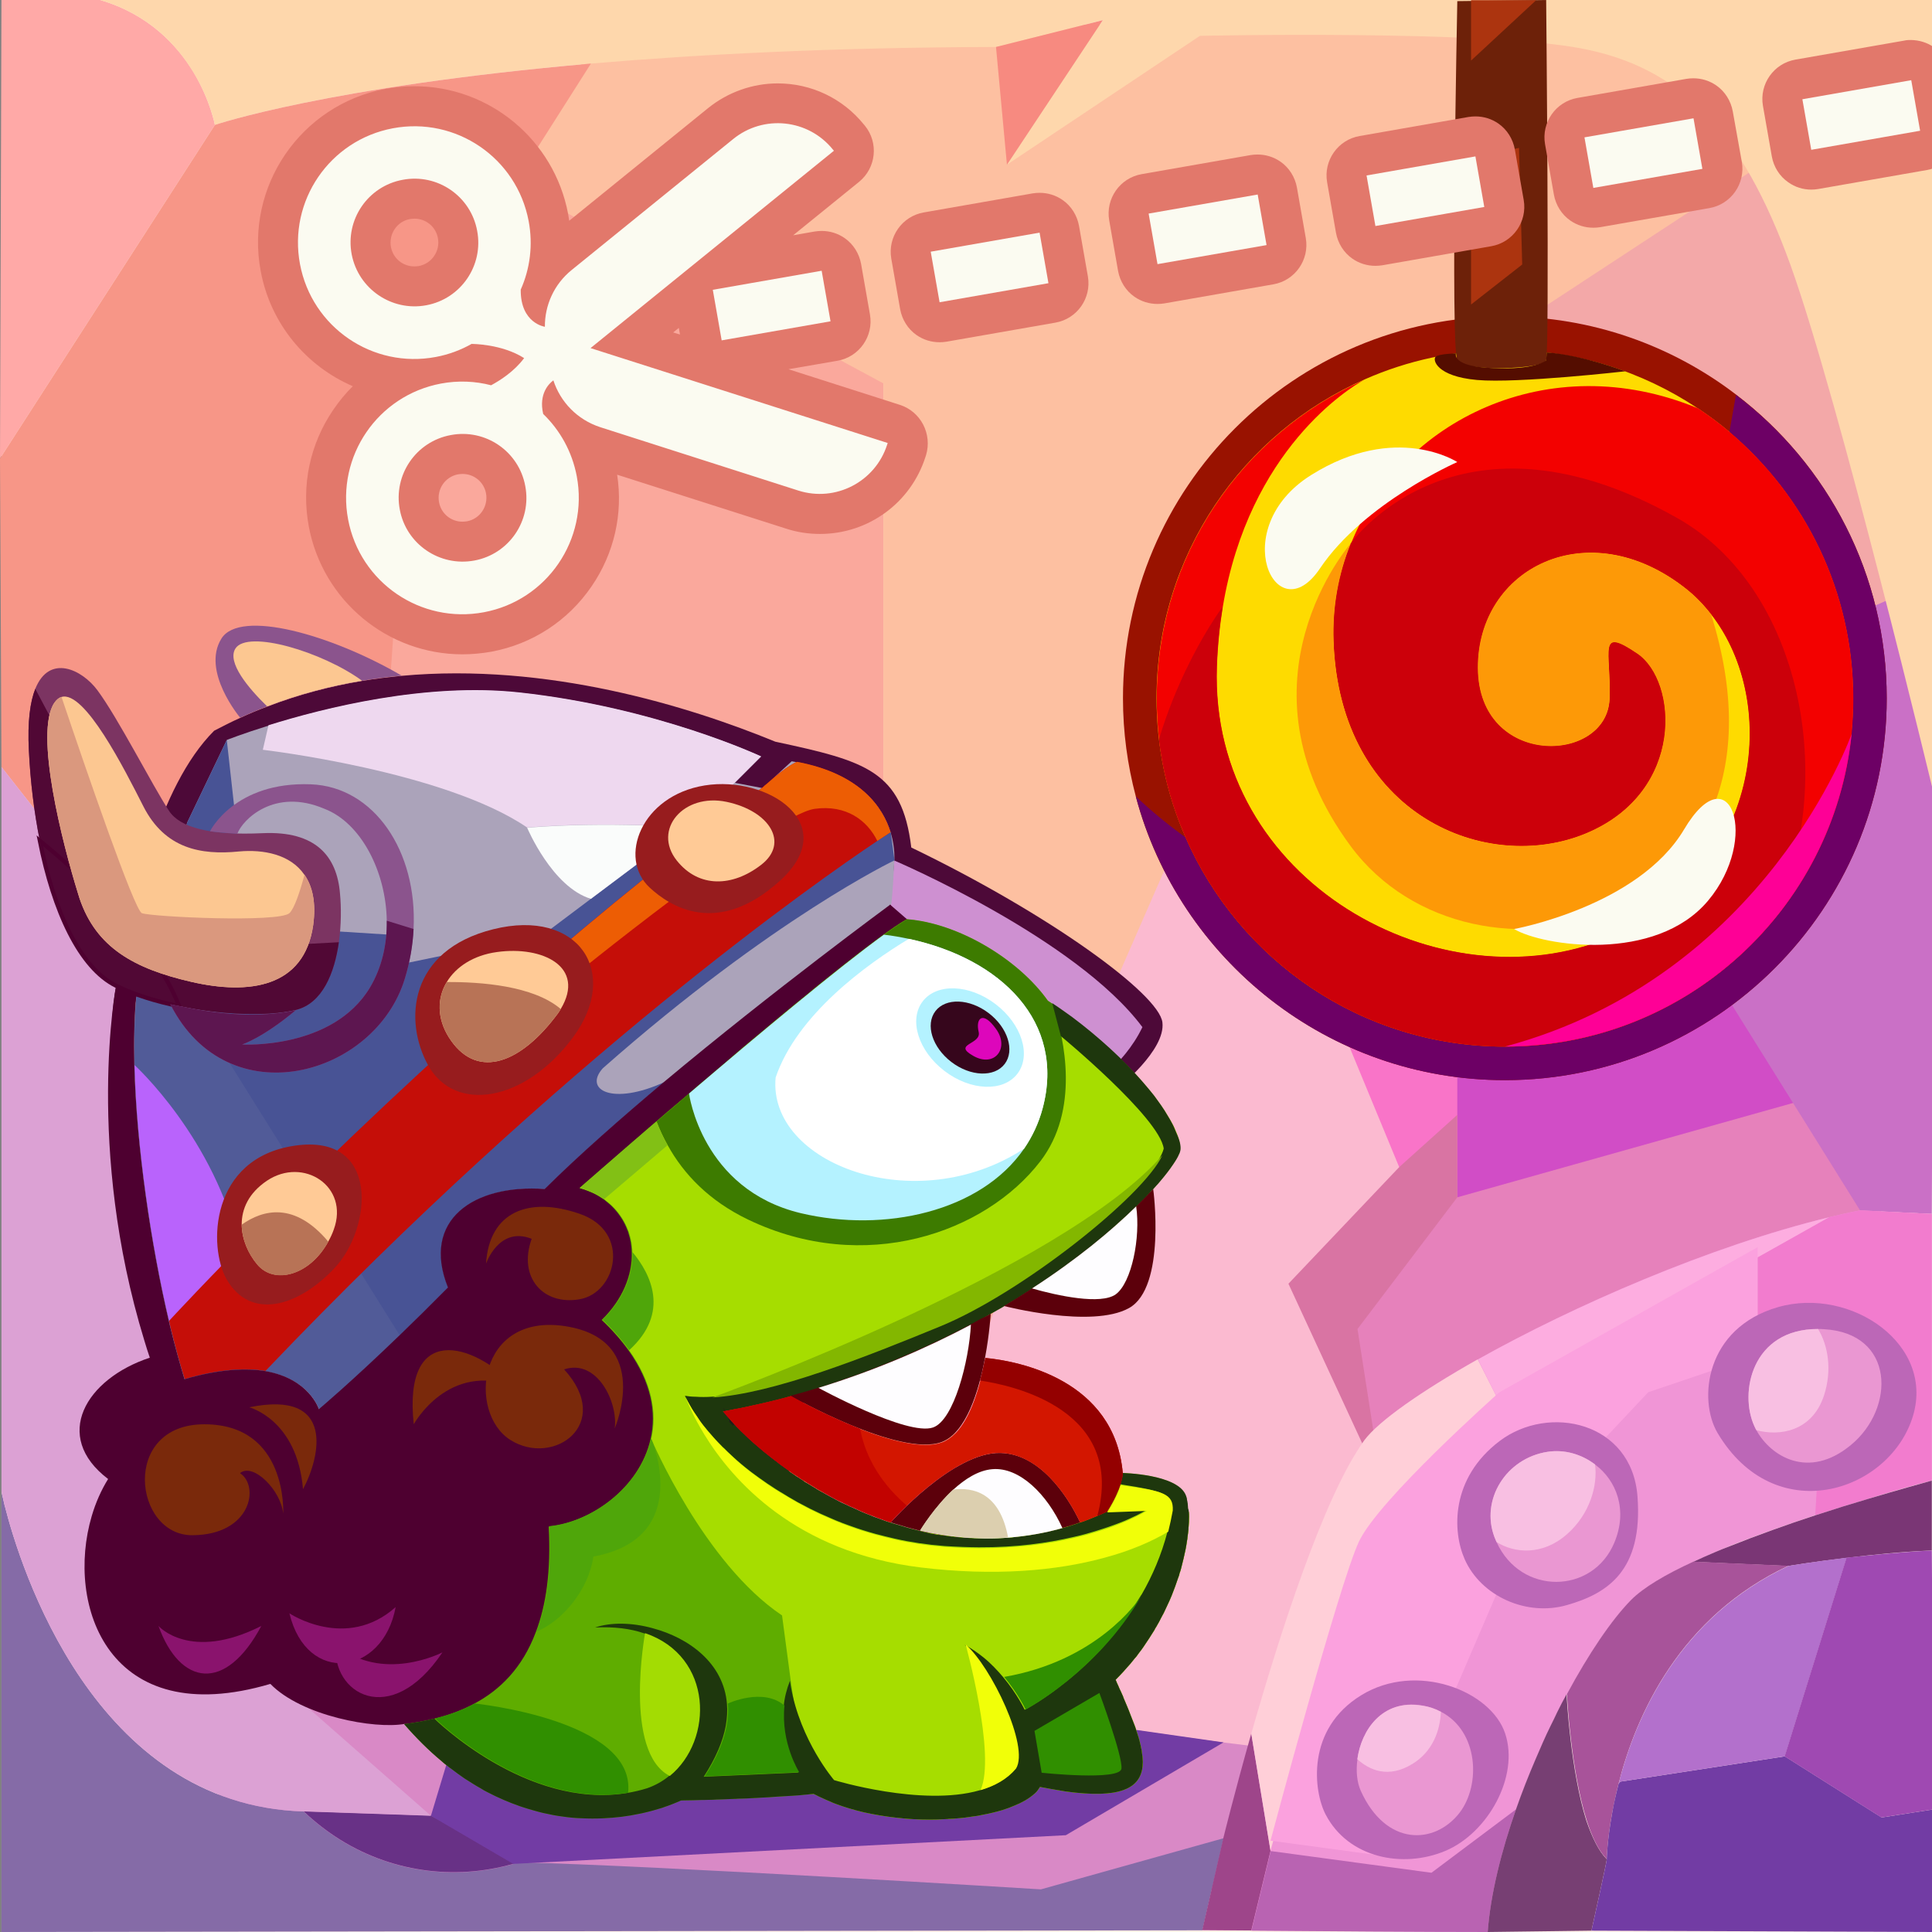 <?xml version="1.0" encoding="utf-8"?>
<!-- Generator: Adobe Illustrator 26.1.0, SVG Export Plug-In . SVG Version: 6.00 Build 0)  -->
<svg version="1.1" id="Слой_1" xmlns="http://www.w3.org/2000/svg" xmlns:xlink="http://www.w3.org/1999/xlink" x="0px" y="0px"
	 viewBox="0 0 1024 1024" style="enable-background:new 0 0 1024 1024;" xml:space="preserve">
<rect x="0" y="0" width="1024" height="1024" fill="#808080" stroke="none"/>
<style type="text/css">
	.st0{fill:#FFF0E6;}
	.st1{fill:#F974C8;}
	.st2{fill:#E681BB;}
	.st3{fill:#D14DC6;}
	.st4{fill:#D974A3;}
	.st5{fill:#D989C6;}
	.st6{fill:#FBBAD0;}
	.st7{fill:#CA70C6;}
	.st8{fill:#F3A8A8;}
	.st9{fill:#FAA89C;}
	.st10{fill:#FDC0A1;}
	.st11{fill:#FFA9A7;}
	.st12{fill:#FED7AC;}
	.st13{fill:#F78A80;}
	.st14{fill:#F79687;}
	.st15{fill:#856BA7;}
	.st16{fill:#683186;}
	.st17{fill:#F095D6;}
	.st18{fill:#9E458A;}
	.st19{fill:#B963B2;}
	.st20{fill:#FFCFD8;}
	.st21{fill:#FDADE0;}
	.st22{fill:#FBA1DE;}
	.st23{fill:#F27CCE;}
	.st24{fill:#BC67B7;}
	.st25{fill:#EA97D2;}
	.st26{fill:#F8BFE2;}
	.st27{fill:#773F73;}
	.st28{fill:#7A3675;}
	.st29{fill:#A8539A;}
	.st30{fill:#723CA4;}
	.st31{fill:#B370CC;}
	.st32{fill:#9F49B2;}
	.st33{fill:#DCA1D4;}
	.st34{fill:#991200;}
	.st35{fill:#FEDB00;}
	.st36{fill:#6D0065;}
	.st37{fill:#F30100;}
	.st38{fill:#CC000A;}
	.st39{fill:#FE0096;}
	.st40{fill:#FD9907;}
	.st41{fill:#FBFBF1;}
	.st42{fill:#6D2109;}
	.st43{fill:#AC340F;}
	.st44{fill:#540D00;}
	.st45{fill:#E2786B;}
	.st46{fill:#4D0938;}
	.st47{fill:#CE90D1;}
	.st48{fill:#ABA3BA;}
	.st49{fill:#485395;}
	.st50{fill:#515B98;}
	.st51{fill:#B963FC;}
	.st52{fill:#EED8EF;}
	.st53{fill:#FAFCFB;}
	.st54{fill:#C50E08;}
	.st55{fill:#ED5D04;}
	.st56{fill:#971C1E;}
	.st57{fill:#FFCA96;}
	.st58{fill:#B87356;}
	.st59{fill:#7C3462;}
	.st60{fill:#510835;}
	.st61{fill:none;stroke:#4E0030;stroke-width:2.219;stroke-miterlimit:10;}
	.st62{fill:#FCC791;}
	.st63{fill:#DA987E;}
	.st64{fill:#8B548D;}
	.st65{fill:#5D1650;}
	.st66{fill:#4E0030;}
	.st67{fill:#5FAD00;}
	.st68{fill:#A6DD00;}
	.st69{fill:#1E370D;}
	.st70{fill:#308F00;}
	.st71{fill:#F1FF08;}
	.st72{fill:#A3DC03;}
	.st73{fill:#4FA60A;}
	.st74{fill:#3D7B00;}
	.st75{fill:#82C015;}
	.st76{fill:#B4F2FF;}
	.st77{fill:#FFFFFF;}
	.st78{fill:#36061C;}
	.st79{fill:#DD06BB;}
	.st80{fill:#83B700;}
	.st81{fill:none;stroke:#211C1A;stroke-width:1.886;stroke-miterlimit:10;}
	.st82{fill:#5C000B;}
	.st83{fill:#FEFDFF;}
	.st84{fill:#DCCFAF;}
	.st85{fill:#D31600;}
	.st86{fill:#940000;}
	.st87{fill:#C20200;}
	.st88{fill:#8A136D;}
	.st89{fill:#7A290B;}
</style>
<g>
	<path class="st0" d="M0.8,0v1024h1024V0H0.8z M715.9,448.5c-64.5-87.2,0-160.4,0-160.4l59.6-15.9c0,0,95.9-71.4,131.4,53.3
		C959.4,492.3,780.4,535.7,715.9,448.5z"/>
	<g>
		<polygon class="st1" points="763.7,172.8 641.3,239.6 595,420.2 691.7,627 830.5,630.3 889.2,486.5 881.4,370.1 802.5,283.3 		"/>
		<polygon class="st2" points="780.8,616 706.8,699.2 733.4,807.4 999.5,661 985.4,555.8 845.8,579.9 		"/>
		<polygon class="st3" points="772.4,634.6 978.8,576.6 934.2,445.3 868.2,428.9 772.4,493.5 772.4,590.9 		"/>
		<polygon class="st4" points="741.6,618.6 772.4,590.9 772.4,634.6 719.5,704.4 738.4,825.6 641.3,694.3 691.7,627 		"/>
		<polygon class="st5" points="707,892.6 648.5,1000.1 532,1014.1 121.9,997.1 100.9,832.8 474,739.8 556.2,743.4 		"/>
		<polygon class="st6" points="741.6,807.4 682.9,680.4 741.6,618.6 637.2,366.1 484.3,562 503.4,769.1 564.5,913.2 719.5,932.3 		
			"/>
		<polygon class="st7" points="830.5,392.4 985.9,641.6 1023.9,643.4 1024.8,420.2 1005.1,224.7 		"/>
		<polygon class="st8" points="719.1,227.8 830.5,392.4 999.5,318.5 997.2,95.2 911.7,57 		"/>
		<polygon class="st9" points="140.7,305.8 140.9,885.5 503.4,769.1 556.2,600.8 468.2,473.7 468.2,203.2 423.9,62.5 202.1,97.4 		
			"/>
		<polygon class="st10" points="240,80.3 468.2,203.2 468.2,473.7 556.2,600.8 719.1,227.8 969.1,63.9 889.2,16.1 342.5,10.7 		"/>
		<path class="st11" d="M113.9,66.2L0,243L0.8,0c0,0,0,0,52.3,0c25.6,7.5,40.8,23.9,49.6,38.4C111.5,53.2,113.9,66.2,113.9,66.2z"/>
		<path class="st12" d="M1024.8,0v420.2c0,0-50-208.1-75.8-279.7C923.2,69,890.7,35.7,838.3,25.7c-52.5-10-202.3-6.7-202.3-6.7
			L533.7,87.3l50.8-76.6c0,0,0,0-56.6,14.2c-86.1,0.2-157.2,3.9-214.7,8.8h0C173.4,45.9,113.9,66.2,113.9,66.2s-2.4-13-11.3-27.7
			C93.8,23.9,78.7,7.5,53,0H1024.8z"/>
		<polygon class="st13" points="527.9,24.9 533.7,87.3 584.5,10.7 		"/>
		<path class="st14" d="M313.2,33.7l-93.9,147.8L187,643.9L0.8,406.6L0,243L113.9,66.2C113.9,66.2,173.4,45.9,313.2,33.7L313.2,33.7
			z"/>
		<path class="st15" d="M648.5,974.3l-11.2,48.8L0.8,1024V790.5l0.2,1.1c0.1,0.7,0.4,1.7,0.7,3c0.2,0.9,0.4,1.9,0.7,3.1l0.1,0.3
			c8.2,32.3,47.3,158.8,158.4,162.1c6.2,5.9,12.7,10.9,19.6,15.2c29.1,18,63.5,21.5,94.4,11.8c70.5,1.5,276.8,14.3,276.8,14.3
			L648.5,974.3z"/>
		<path class="st16" d="M274.9,987c-30.9,9.7-65.3,6.2-94.4-11.8c-6.9-4.3-13.4-9.3-19.6-15.2l67.5,2.3L274.9,987z"/>
		<path class="st17" d="M1023.9,643.4v141.3c-0.3,0-0.5,0.1-0.8,0.2c-3.3,0.9-16.1,4.3-33.1,9.5c-3.1,0.9-6.1,1.9-8.9,2.7
			c-1.3,0.4-2.7,0.8-4,1.2c-8.7,2.8-15,4.8-15,4.8c-7.3,2.4-14.8,5-22.4,7.7c-14.7,5.2-29.4,11-42.1,17h0
			c-14.5,6.7-26.5,13.7-33.1,20.4c-10.3,10.5-22.5,28.4-33.9,49.8c-5.9,10.8-11.5,22.5-16.6,34.5c-3.8,8.7-7.2,17.5-10.3,26.4
			c-7.9,22.5-13.5,45.1-15,65c-32.1,0-91.2-0.4-125.2-0.7l-26-0.2l11.2-48.8c0,0,5.8-23.6,14.8-55.4
			c14.8-51.9,38.4-125.9,59.9-155.5c7.5-10.1,29.8-25.8,60.1-42.9h0c50.3-28.2,122.7-60,186.1-75.3c5.5-1.3,11-2.6,16.4-3.6
			C1023.9,643.4,1023.9,643.4,1023.9,643.4z"/>
		<path class="st18" d="M673.4,981l-10.2,42.2l-26-0.2l11.2-48.8c0,0,5.8-23.6,14.8-55.4L673.4,981z"/>
		<path class="st19" d="M803.5,959c-7.9,22.5-13.5,45.1-15,65c-32.1,0-91.2-0.4-125.2-0.7l10.2-42.2l85.2,11.5L803.5,959z"/>
		<path class="st20" d="M794.8,743.4L794.8,743.4c-2,1.8-63.9,56.8-74.4,79C709.8,844.9,673.4,981,673.4,981l-10.2-62.1
			c14.8-51.9,38.4-125.9,59.9-155.5c7.5-10.1,29.8-25.8,60.1-42.9h0L794.8,743.4z"/>
		<path class="st21" d="M969.5,645.2l-174.7,98.2l-11.4-22.9h0C833.7,692.3,906.1,660.6,969.5,645.2z"/>
		<path class="st22" d="M931.6,661v57.3l-58,19.6l-63.4,67.4l-76.8,178.4l-60-8.1c0,0,36.3-136.1,46.9-158.6
			c10.5-22.2,72.4-77.3,74.3-79l0,0L931.6,661z"/>
		<path class="st23" d="M1023.9,643.4v141.3c-0.3,0-0.5,0.1-0.8,0.2c-8,1.9-21.2,5.8-33.1,9.5c-3.1,0.9-6.1,1.9-8.9,2.7
			c-1.4,0.4-2.7,0.8-4,1.2c-8.7,2.8-15,4.8-15,4.8l5-84.8l-35.4,5.4v-57.3l37.9-21.3c5.5-1.3,11-2.6,16.4-3.6
			C1023.9,643.4,1023.9,643.4,1023.9,643.4z"/>
		<path class="st24" d="M702.6,961.7c-6.4-12.3-10.5-45.2,18.9-63.2c29.3-18,68.9-2.3,76.3,20.4c7.5,22.7-9.2,52.6-31.7,62.1
			C743.5,990.5,714.6,984.8,702.6,961.7z"/>
		<path class="st25" d="M773.6,960.8c-13.2,17-39,18-52.4-11.7c-2-4.5-2.6-10.6-1.7-16.8c2.1-15.4,13.2-31.8,34.1-28.4
			c3.8,0.6,7.2,1.8,10.2,3.4C783.6,917.6,785,945.9,773.6,960.8z"/>
		<path class="st26" d="M763.7,907.3c-0.4,10-4.4,21-14.9,27.5c-13,8.1-23.1,3.3-29.4-2.4c2.1-15.4,13.2-31.8,34.1-28.4
			C757.3,904.5,760.8,905.7,763.7,907.3z"/>
		<path class="st24" d="M776.3,826.4c-6.5-14.7-7.6-42.8,18.5-62.6c26.1-19.8,70.1-10.2,73.1,29.3c3,39.5-16,51.5-37.3,57.6
			C809.2,856.9,785,846.1,776.3,826.4z"/>
		<path class="st25" d="M855.6,817.7c-11.4,27.3-49.5,28.1-62.4-0.4c-0.4-0.8-0.7-1.7-1.1-2.6c-7.5-19.8,6.1-41.8,28.1-45.2
			c9.1-1.4,18.1,1.3,25.2,6.7C856.8,784.7,862.9,800.4,855.6,817.7z"/>
		<path class="st26" d="M830.5,813.2c-13.1,11.5-28,10-37.3,4.1c-0.4-0.8-0.7-1.7-1.1-2.6c-7.5-19.8,6.1-41.8,28.1-45.2
			c9.1-1.4,18.1,1.3,25.2,6.7C846.9,787.3,842.7,802.5,830.5,813.2z"/>
		<path class="st24" d="M910.4,759.6c-10.5-17.6-6.6-55.7,32-66.8c38.6-11.1,84.3,20.1,71,59.3
			C1000.1,791.3,940.6,810.2,910.4,759.6z"/>
		<path class="st25" d="M981,765.9c-22.5,18.6-42.6,5.9-50.1-7.9c-0.4-0.7-0.7-1.3-1-2c-8.3-17.9-1.3-51.7,33.7-51.6
			c1,0,2,0,3.1,0.1C1004.4,706.6,1004.7,746.4,981,765.9z"/>
		<path class="st26" d="M966.7,739.8c-6.3,18.9-23.5,21.6-35.8,18.2c-0.4-0.7-0.7-1.3-1-2c-8.3-17.9-1.3-51.7,33.7-51.6
			C968.9,713,971.2,726.2,966.7,739.8z"/>
		<path class="st27" d="M851.6,985.4c0.5-0.6-8.1,37.9-8.1,37.9l-55,0.7c1.5-19.9,7.1-42.5,15-65c3.1-8.9,6.6-17.8,10.3-26.4
			c1.3-3,2.6-6,3.9-9c1.3-3,2.7-5.9,4.1-8.8c1.2-2.4,2.4-4.8,3.5-7.2c1.6-3.3,3.3-6.5,5-9.6c0.1,2.1,2.2,40.6,10.5,67
			C843.8,973.7,847.3,981.1,851.6,985.4z"/>
		<path class="st28" d="M1023.9,784.8c0,0,0,0,0,37c-15.2,0.6-31.5,2.2-45.1,3.9c-17.8,2.1-30.9,4.3-30.9,4.3l-34.3-1.5l-16.1-0.7
			c3.6-1.7,7.4-3.4,11.2-5c2.6-1.1,5.2-2.2,7.9-3.2c7.5-3,15.2-5.9,23-8.7c7.5-2.7,15-5.3,22.4-7.7c0,0,6.3-2,15-4.8
			c1.3-0.4,2.7-0.8,4-1.2c2.8-0.8,5.8-1.8,8.9-2.7c17.1-5.1,29.9-8.6,33.1-9.5C1023.3,784.9,1023.6,784.8,1023.9,784.8z"/>
		<path class="st29" d="M947.9,829.9c-57.6,27-80.7,79-90,115.4c-1.4,5.5-2.5,10.7-3.4,15.4c-2.7,14.9-2.9,24.6-2.9,24.6
			c-4.3-4.3-7.8-11.7-10.6-20.4c-8.3-26.3-10.4-64.9-10.5-67c11.5-21.4,23.6-39.3,33.9-49.8c6.6-6.7,18.5-13.7,33.1-20.4h0l16.1,0.7
			L947.9,829.9z"/>
		<path class="st30" d="M1024.8,959v65l-181.3-0.7c0,0,8.6-38.5,8.1-37.9c0,0,0.2-9.8,2.9-24.6c0.8-4.7,2-9.9,3.4-15.4l0.9-1.1
			l87.2-13.4l51.3,32.4L1024.8,959z"/>
		<path class="st31" d="M978.8,825.6l-32.8,105.3l-87.2,13.4l-0.9,1.1c9.3-36.4,32.5-88.4,90-115.4
			C947.9,829.9,961,827.8,978.8,825.6z"/>
		<path class="st32" d="M1023.9,821.8l0.9,137.2l-27.6,4.3l-51.3-32.4l32.8-105.3C978.8,825.6,1004.6,822.7,1023.9,821.8z"/>
		<path class="st33" d="M228.4,962.4l-67.5-2.3C49.7,956.8,10.6,830.3,2.5,798l-0.1-0.3l-0.7-3.1l-0.7-3l-0.2-1.1v-384L187,643.9
			l-46.1,241.6L228.4,962.4z"/>
	</g>
	<polygon class="st30" points="228.4,962.4 241.2,920 602.3,916.9 648.5,923.5 564.9,972.7 272,987.9 	"/>
	<g>
		<path class="st34" d="M1000,370.1c0,111.6-90.8,202.4-202.4,202.4c-93.6,0-172.6-63.9-195.6-150.4c-4.4-16.6-6.8-34-6.8-52
			c0-111.6,90.8-202.4,202.4-202.4c46,0,88.5,15.4,122.5,41.4C968.7,246.1,1000,304.5,1000,370.1z"/>
		<path class="st35" d="M982.3,370.1c0,102-82.6,184.6-184.6,184.6c-75.8,0-141-45.7-169.4-111.1c-9.9-22.5-15.3-47.4-15.3-73.5
			c0-75.6,45.4-140.6,110.5-169.1c0,0,0,0,0,0c22.7-10,47.7-15.5,74.1-15.5c37.8,0,72.9,11.4,102.2,30.9c0,0,0.1,0,0.1,0
			c5.8,3.9,11.4,8,16.7,12.5C956.8,262.8,982.3,313.5,982.3,370.1z"/>
		<path class="st36" d="M1000,370.1c0,111.6-90.8,202.4-202.4,202.4c-93.6,0-172.6-63.9-195.6-150.4c8.6,8.1,17.4,15.3,26.2,21.6
			c28.4,65.4,93.5,111.1,169.4,111.1c102,0,184.6-82.6,184.6-184.6c0-56.7-25.5-107.3-65.6-141.2l3.5-19.7
			C968.7,246.1,1000,304.5,1000,370.1z"/>
		<path class="st37" d="M982.3,370.1c0,6.4-0.3,12.7-0.9,18.9c-3.8,37.3-18.7,71.4-41.4,98.7c-33.9,40.9-85.1,67-142.3,67
			c-75.8,0-141-45.7-169.4-111.1c-7.1-16.2-11.9-33.6-14-51.8c-0.8-7.1-1.2-14.3-1.2-21.7c0-75.3,45.1-140.1,109.8-168.7
			c-7.3,4-60.9,36.6-74.8,120.3c-1.6,9.8-2.7,20.4-3.1,31.6c-4,114.4,119.1,180.8,208.3,143.6c80.5-33.6,90.6-124,53.7-171.3v0
			c-4-5.1-8.5-9.7-13.5-13.7c-51.7-40.7-110.4-10.8-110.1,42.2c0.3,53,68.3,51.1,69.8,16.5c0.9-25.6-6.7-38.7,14.7-24.2
			c21.4,14.5,25.5,73.1-26.9,95.2c-52.5,22.1-130.8-9-134.1-101.8c-0.7-18.3,2.6-35.8,9.1-51.7c0,0,0,0,0.1-0.1
			c26.1-64.8,104.5-104.4,183.8-71.6c0,0,0.1,0,0.1,0c5.8,3.9,11.4,8,16.7,12.5C956.8,262.8,982.3,313.5,982.3,370.1z"/>
		<path class="st38" d="M940,487.7c-33.9,40.9-85.1,67-142.3,67c-75.8,0-141-45.7-169.4-111.1c-7.1-16.2-11.9-33.6-14-51.8
			c8.7-29.1,22.6-54.6,33.7-70.2c-1.6,9.8-2.7,20.4-3.1,31.6c-4,114.4,119.1,180.8,208.3,143.6c80.5-33.6,90.6-124,53.7-171.3v0
			c-4-5.1-8.5-9.7-13.5-13.7c-51.7-40.7-110.4-10.8-110.1,42.2c0.3,53,68.3,51.1,69.8,16.5c0.9-25.6-6.7-38.7,14.7-24.2
			c21.4,14.5,25.5,73.1-26.9,95.2c-52.5,22.1-130.8-9-134.1-101.8c-0.7-18.3,2.6-35.8,9.1-51.7c0,0,0,0,0.1-0.1
			c2.4-3.3,58.6-78,173.2-13.2C954.3,311.6,975,412.6,940,487.7z"/>
		<path class="st39" d="M981.4,389c-9.5,93.1-88.1,165.7-183.7,165.7C936.2,517.5,981.4,389,981.4,389z"/>
		<path class="st40" d="M715.9,448.5c-64.5-87.2,0-160.4,0-160.4c-6.4,15.9-9.7,33.4-9.1,51.7c3.3,92.8,81.6,123.9,134.1,101.8
			c52.5-22.1,48.3-80.8,26.9-95.2c-21.4-14.5-13.8-1.4-14.7,24.2c-1.6,34.6-69.5,36.5-69.8-16.5c-0.3-53,58.3-82.9,110.1-42.2
			c5.1,3.9,9.5,8.6,13.5,13.7v0C959.3,492.3,780.4,535.7,715.9,448.5z"/>
		<path class="st41" d="M772.4,244.9c0,0-49.5,21.7-72.8,56.4s-49.7-21.3-4.7-49.5S772.4,244.9,772.4,244.9z"/>
		<path class="st41" d="M802.5,492.4c0,0,65.8-11.9,90.1-52.8s40.5,4.7,12.7,37.8S817.6,501.5,802.5,492.4z"/>
		<path class="st42" d="M772.4,0.6c0,0-3.7,184.2,0,190.4c3.7,6.2,45.4,4.8,47.1,0c1.8-4.8,0-191,0-191L772.4,0.6z"/>
		<polygon class="st43" points="779.7,0.1 779.7,32.1 814.2,0.1 		"/>
		<polygon class="st43" points="779.7,83.9 779.7,161.4 806.8,140.2 805.1,78.4 		"/>
		<path class="st44" d="M771.7,187.3c0,0-9.1,0.2-10.8,1.8s0.5,10.4,22,12.3c21.5,1.9,78.5-4.6,78.5-4.6s-22.8-8.7-41.6-10
			c-0.3,4.2-0.3,4.2-0.3,4.2s-5.7,5.2-28.1,4.1C769,194.3,771.7,187.3,771.7,187.3z"/>
		<g>
			<g>
				<g>
					<path class="st45" d="M477,214.6l-59.1-18.9l26-4.5c11.5-2,19.2-13,17.2-24.5l-4.7-26.8c-1-5.5-4.1-10.5-8.7-13.7
						c-3.6-2.5-7.8-3.8-12.2-3.8c-1.2,0-2.4,0.1-3.7,0.3l-11.4,2l34.9-28.3c9.1-7.4,10.5-20.7,3.1-29.8l-0.6-0.7
						c-11.2-13.8-27.8-21.7-45.6-21.7c-13.4,0-26.5,4.7-36.9,13.1l-73.6,59.7c-0.2-1.2-0.4-2.4-0.6-3.7
						c-7.4-39.1-41.6-67.6-81.4-67.6c-5.1,0-10.3,0.5-15.4,1.4c-44.9,8.4-74.6,51.8-66.1,96.7c5.2,27.8,24,50.2,48.8,60.9
						c-3.8,3.7-7.2,7.9-10.3,12.4c-12.5,18.3-17.1,40.3-13,62.1c7.4,39.1,41.6,67.6,81.4,67.6c5.1,0,10.3-0.5,15.4-1.4
						c21.8-4.1,40.6-16.4,53.1-34.7c11.9-17.4,16.7-38.3,13.5-59.1l89.6,28.6c5.8,1.9,11.8,2.8,17.9,2.8c25.6,0,48.1-16.4,55.9-40.8
						l0.3-0.9C494.2,230.1,488.1,218.2,477,214.6z M222,141c-0.8,0.1-1.6,0.2-2.4,0.2c-6.1,0-11.3-4.3-12.4-10.3
						c-0.6-3.3,0.1-6.7,2-9.5c1.9-2.8,4.8-4.7,8.1-5.3c0.8-0.1,1.6-0.2,2.4-0.2c6.1,0,11.3,4.3,12.4,10.3
						C233.4,133,228.9,139.7,222,141z M255.6,271c-1.9,2.8-4.8,4.7-8.1,5.3c-0.8,0.1-1.6,0.2-2.4,0.2c-6.1,0-11.3-4.3-12.4-10.3
						c-1.3-6.9,3.2-13.5,10.1-14.8c0.8-0.1,1.6-0.2,2.4-0.2c6.1,0,11.3,4.3,12.4,10.3C258.2,264.8,257.5,268.2,255.6,271z
						 M359.8,173.8l0.6,3.5l-3.6-1.1L359.8,173.8z"/>
					<path class="st45" d="M918.4,59c-1-5.5-4.1-10.5-8.7-13.7c-3.6-2.5-7.8-3.8-12.2-3.8c-1.2,0-2.4,0.1-3.7,0.3l-57.7,10.1
						c-11.5,2-19.2,13-17.2,24.5l4.7,26.8c1,5.5,4.1,10.5,8.7,13.7c3.6,2.5,7.8,3.8,12.2,3.8c1.2,0,2.4-0.1,3.7-0.3l57.8-10.1
						c11.5-2,19.2-13,17.2-24.5L918.4,59z"/>
					<path class="st45" d="M687.4,99.4c-1-5.5-4.1-10.5-8.7-13.7c-3.6-2.5-7.8-3.8-12.2-3.8c-1.2,0-2.4,0.1-3.7,0.3l-57.7,10.1
						c-11.5,2-19.2,13-17.2,24.5l4.7,26.8c1,5.5,4.1,10.5,8.7,13.7c3.6,2.5,7.8,3.8,12.2,3.8c1.2,0,2.4-0.1,3.7-0.3l57.7-10.1
						c11.5-2,19.2-13,17.2-24.5L687.4,99.4z"/>
					<path class="st45" d="M1024.8,24.9v64.3c-1.1,0.4-2.2,0.7-3.4,0.9l-57.8,10.1c-1.2,0.2-2.4,0.3-3.6,0.3
						c-4.3,0-8.6-1.3-12.2-3.9c-4.6-3.2-7.7-8.1-8.7-13.7l-4.7-26.8c-2-11.5,5.7-22.5,17.2-24.5l57.8-10.1c1.2-0.3,2.4-0.3,3.6-0.3
						C1017.2,21.3,1021.3,22.5,1024.8,24.9z"/>
					<path class="st45" d="M802.9,79.2c-1-5.5-4.1-10.5-8.7-13.7c-3.6-2.5-7.8-3.8-12.2-3.8c-1.2,0-2.4,0.1-3.7,0.3l-57.7,10.1
						c-11.5,2-19.2,13-17.2,24.5l4.7,26.8c1,5.5,4.1,10.5,8.7,13.7c3.6,2.5,7.8,3.8,12.2,3.8c1.2,0,2.4-0.1,3.7-0.3l57.7-10.1
						c11.5-2,19.2-13,17.2-24.5L802.9,79.2z"/>
					<path class="st45" d="M571.9,119.7c-1-5.5-4.1-10.5-8.7-13.7c-3.6-2.5-7.8-3.8-12.2-3.8c-1.2,0-2.4,0.1-3.7,0.3l-57.7,10.1
						c-11.5,2-19.2,13-17.2,24.5l4.7,26.8c1,5.5,4.1,10.5,8.7,13.7c3.6,2.5,7.8,3.8,12.2,3.8c1.2,0,2.4-0.1,3.7-0.3l57.7-10.1
						c11.5-2,19.2-13,17.2-24.5L571.9,119.7z"/>
				</g>
			</g>
			<path class="st41" d="M305.7,252.4c-2.5-13.1-8.9-24.4-17.8-33c-2.5-10.8,3.2-16.2,5.4-17.8c3.7,11.4,12.6,20.8,24.8,24.8
				l105,33.6c19.7,6.3,40.8-4.6,47.1-24.3l0.3-0.9L313,184.5L442,79.9l-0.6-0.7c-13-16.1-36.7-18.6-52.8-5.5l-85.6,69.4
				c-9.4,7.6-14.3,18.8-14.2,30.1l0,0c0,0-13-1.8-12.8-19.7c0,0,0,0,0,0c4.9-11,6.6-23.6,4.2-36.3c-6.3-33.5-38.5-55.5-72-49.2
				c-33.5,6.3-55.5,38.5-49.2,72c6.3,33.5,38.5,55.5,72,49.2c6.9-1.3,13.3-3.7,19.1-7c0,0,0,0.1,0,0.1s15.7-0.1,27.7,7.5
				c-5.1,6.9-12.5,11.7-17.5,14.4c-8.4-2.2-17.5-2.6-26.6-0.9c-33.5,6.3-55.5,38.5-49.2,72c6.3,33.5,38.5,55.5,72,49.2
				C290,318.2,312,285.9,305.7,252.4z M186.4,134.8c-3.5-18.4,8.6-36.1,27-39.5c18.4-3.5,36.1,8.6,39.5,27
				c3.5,18.4-8.6,36.1-27,39.5C207.6,165.2,189.9,153.1,186.4,134.8z M211.9,270.1c-3.5-18.4,8.6-36.1,27-39.5
				c18.4-3.5,36.1,8.6,39.5,27c3.5,18.4-8.6,36.1-27,39.5C233,300.5,215.3,288.4,211.9,270.1z"/>
			<path class="st41" d="M382.5,180.4l-4.7-26.8l57.7-10.1l4.7,26.8L382.5,180.4z M498,160.2l-4.7-26.8l57.7-10.1l4.7,26.8
				L498,160.2z M613.5,140l-4.7-26.8l57.8-10.1l4.7,26.8L613.5,140z M729,119.8L724.3,93L782,82.9l4.7,26.8L729,119.8z M844.5,99.6
				l-4.7-26.8l57.8-10.1l4.7,26.8L844.5,99.6z M960,79.4l-4.7-26.8l57.7-10.1l4.7,26.8L960,79.4z"/>
		</g>
	</g>
	<g>
		<path class="st46" d="M592.5,576.7c0,0-11.4,8.6-17.6,10.9c-6.1,2.3-410,214.7-410,214.7L99.7,770l-28.6-140
			c0,0-18.3-63-9.5-107.4c8.8-43.3,22.1-105.5,51.9-135.3c4.6-2.4,9.1-4.7,13.8-6.8c4.7-2.2,9.5-4.2,14.4-6
			c16.6-6.4,33.5-10.8,50.3-13.6c7-1.2,14-2,20.9-2.7c77.3-7.1,152.2,16.1,198,34.9c47.9,10.3,67.2,15.4,72.1,56.1
			c73.6,35.5,131.4,77.8,133.1,92.7C617.9,556.7,592.5,576.7,592.5,576.7z"/>
		<path class="st47" d="M472,479.5l2-23.4c0,0,96.2,41,131.5,88.3c-10,21-30.5,33.5-30.5,33.5S473.5,496.7,472,479.5z"/>
		<path class="st48" d="M474,456.1c0,0-1.2,26.1-2,23.4c-0.8-2.7-22.6,60-22.6,60l-74.2,58.1L133.6,786.8l-39.1-42.4L65.7,582.5
			c0,0-1.9-15.6,6.7-54.6c8.5-40.3,27-92.3,27-92.3l20.8-43.4c0,0,8.3-3.3,22.1-7.6l0,0c29.4-9.2,83.5-22.8,133.1-17.4
			c73,7.9,128,33.8,128,33.8l-13.9,13.9l14.6,2.8c0.8-0.8,1.6-1.5,2.4-2.1c2-1.9,5.9-5.5,13.1-12.1c1,0.2,1.9,0.3,2.8,0.5
			c33.9,6.3,45.7,24.2,49.7,37.3C474.6,449.7,474,456.1,474,456.1z"/>
		<path class="st49" d="M352.2,573.5c-23.1,19.3-45.6,39.1-63.3,56.8c-37.6-2.7-65.6,16.4-51.3,52.2c-9.3,9.4-17.9,17.9-25.7,25.4
			c-25.9,25-42.7,39.1-42.7,39.1S158.9,713.3,98,731c-2.6-8.3-5.1-17.7-7.6-27.8c-9.8-40.9-17.9-94.3-19-138.6
			c-0.4-13.2,0-25.6,1-36.7c5.8-27.5,16.3-60.5,22.3-78.6c2.8-8.4,4.7-13.7,4.7-13.7l20.8-43.4l7.1,63.9l31.8,36.3l47.3,3l8.3,15.2
			l73.2-15.2l25.4-19.1l50.2-37.7h86l22.6,2.4l2,15c0,0-64.4,30.6-154.6,110.2C309.1,577.8,324.8,586.1,352.2,573.5z"/>
		<path class="st50" d="M211.9,707.8c-25.9,25-42.7,39.1-42.7,39.1S158.9,713.3,98,731c-2.6-8.3-5.1-17.7-7.6-27.8
			c-9.8-40.9-17.9-94.3-19-138.6c-0.4-13.2,0-25.6,1-36.7c5.8-27.5,16.3-60.5,22.3-78.6l25.9,112.4L211.9,707.8z"/>
		<path class="st51" d="M127.2,662.4c-1.2,14.7-18.9,29.4-36.9,40.7c-9.8-40.9-17.9-94.3-19-138.6C71.4,564.6,114,603.3,127.2,662.4
			z"/>
		<path class="st52" d="M403.4,400.9l-13.9,13.9l-6.5,5.9l-19.6,17.9c0,0-39.7-3.5-84,0c-44-30-140.1-41.2-140.1-41.2l3-13l0,0
			c29.4-9.2,83.5-22.8,133.1-17.4C348.3,375,403.4,400.9,403.4,400.9z"/>
		<path class="st53" d="M363.4,438.7l-50.2,37.7c-20.6-6.2-33.8-37.7-33.8-37.7C323.7,435.2,363.4,438.7,363.4,438.7z"/>
		<path class="st54" d="M472,441.1c0,0-2.4,1.6-7,4.6c-31.6,21.2-166.2,115.1-323.5,280.1c-0.3,0.3-0.5,0.5-0.8,0.8
			c-10.3-1.7-24.2-1.1-42.8,4.3c-2.6-8.3-5.1-17.7-7.6-27.8c-0.2-1-0.5-2-0.7-3c0,0,80.9-88.1,191-183.6
			c38.3-33.2,80.2-67.4,123.4-99c0.8-0.8,1.6-1.5,2.4-2.1c11.1-9.9,16-11.6,16-11.6C456.3,410.2,468,428.1,472,441.1z"/>
		<path class="st55" d="M472,441.1c0,0-2.4,1.6-7,4.6c-5.4-11-16.6-19.3-33.2-17c-23,3.2-132.5,92.4-132.5,92.4l-18.6-4.6
			c38.3-33.2,80.2-67.4,123.4-99c0.8-0.8,1.6-1.5,2.4-2.1c11.1-9.9,16-11.6,16-11.6C456.3,410.2,468,428.1,472,441.1z"/>
		<path class="st56" d="M120.2,678.2c-10-17.2-9-64.5,36.2-71s40.8,43.6,21.1,64.7S132.7,699.7,120.2,678.2z"/>
		<path class="st56" d="M226.9,564.6c-12.9-23.3-10.5-60.9,34.6-72.1c45.1-11.2,67.7,22.9,42.2,57.3S241,590.1,226.9,564.6z"/>
		<path class="st56" d="M344.4,470.5c-17.1-15.8-4.5-48.8,29.1-54.2s73,20.6,39.8,50.6S354.9,480.2,344.4,470.5z"/>
		<path class="st57" d="M176.9,651.7c-0.8,2.3-1.8,4.4-2.9,6.3c-9.7,17.9-28.6,23.1-37.7,12.1c-4.7-5.6-8.1-13.2-8.2-21.1
			c0-8.2,3.6-16.6,13.4-23.2C160.8,612.9,185.3,628.8,176.9,651.7z"/>
		<path class="st57" d="M297.2,534.8c-0.9,1.6-2,3.1-3.3,4.7c-19.8,25.5-42.2,32.2-56,10.3c-6.3-10-6.3-20.8-1.1-29.3
			c4.8-8,14.1-14.2,26.6-15.9C287.7,501.2,310.6,512.5,297.2,534.8z"/>
		<path class="st57" d="M358.7,456.1c-13-16.4,3.6-35.9,26.4-31.1c22.8,4.8,33.4,21.8,18.3,33.4
			C388.3,470.1,370.4,470.8,358.7,456.1z"/>
		<path class="st58" d="M297.2,534.8c-0.9,1.6-2,3.1-3.3,4.7c-19.8,25.5-42.2,32.2-56,10.3c-6.3-10-6.3-20.8-1.1-29.3
			C254.7,520.4,282.7,522.4,297.2,534.8z"/>
		<path class="st58" d="M174,658.1c-9.7,17.9-28.6,23.1-37.7,12.1c-4.7-5.6-8.1-13.2-8.2-21.1C139.4,641.1,156.1,636.8,174,658.1z"
			/>
		<path class="st59" d="M179.6,499.4c-2.3,16.3-8.7,32.5-22.9,35.9c-14.6,3.5-39,2.7-61.7-2c-12.2-2.5-23.9-6.1-33.4-10.8
			c-19.3-9.5-33.1-39.6-40.5-76.9c-3-15-5-31.3-5.8-47.8c-0.8-15.4,0.7-25.9,3.4-32.7c7.5-18.7,24.8-10.2,32.9,0.7
			c11,14.8,29.1,50.4,38,64c5.8,8.8,21.5,13.1,49.6,11.8c28.1-1.3,39.4,12.2,41,32C180.9,480.9,180.9,490.2,179.6,499.4z"/>
		<path class="st60" d="M179.6,499.4c-2.3,16.3-8.7,32.5-22.9,35.9c-14.6,3.5-39,2.7-61.7-2c-12.2-2.5-23.9-6.1-33.4-10.8
			c-19.3-9.5-33.1-39.6-40.5-76.9c-3-15-5-31.3-5.8-47.8c-0.8-15.4,0.7-25.9,3.4-32.7l59,111.2l57,25.7
			C134.7,502.1,161.1,500.3,179.6,499.4z"/>
		<path class="st61" d="M95,533.3c-12.2-2.5-23.9-6.1-33.4-10.8c-19.3-9.5-33.1-39.6-40.5-76.9C44.5,464.8,81.3,498.7,95,533.3z"/>
		<path class="st62" d="M166,490.3c-4.7,33.3-34.2,37.1-64.6,30.1c-30.4-7-50.4-18.2-59.2-44.1c-0.3-0.9-0.6-1.9-0.9-2.9
			c-8.2-26.4-23.2-85.1-12.5-100.9c1.2-1.7,2.4-2.7,3.8-3.1c12.2-3.6,33.2,37.9,43.4,58c11.4,22.4,30.4,25.9,50.6,23.9
			c13-1.2,27.3,1.5,34.7,12.3C165.6,469.7,167.6,478.3,166,490.3z"/>
		<path class="st63" d="M166,490.3c-4.7,33.3-34.2,37.1-64.6,30.1c-30.4-7-50.4-18.2-59.2-44.1c-0.3-0.9-0.6-1.9-0.9-2.9
			c-8.2-26.4-23.2-85.1-12.5-100.9c1.2-1.7,2.4-2.7,3.8-3.1C45.6,408,71.2,482.5,75.2,484c5.5,2,72.5,5.1,78.2,0
			c2.6-2.4,5.6-11.4,8-20.4C165.6,469.7,167.6,478.3,166,490.3z"/>
		<path class="st64" d="M219.2,492.4c-0.4,8.5-1.9,17.3-4.6,26.2c-15.7,51.9-93.8,73.8-124.3,13.7c13.1,2.6,39.9,8.9,66.5,3.1
			c-17.8,14.9-28.5,18.2-28.5,18.2s47.9,2.9,67.8-30.2c6.3-10.6,9.1-23,8.9-35.4c-0.4-26.1-13.7-51.9-33-59.3
			c-26.6-11.4-43.5,5.8-46.2,13.2c-8.6-0.5-14.5-1.3-14.5-1.3s13-26.5,53.5-24.9C198.3,417,221.3,451.2,219.2,492.4z"/>
		<path class="st65" d="M219.2,492.4c-0.4,8.5-1.9,17.3-4.6,26.2c-15.7,51.9-93.8,73.8-124.3,13.7c13.1,2.6,39.9,8.9,66.5,3.1
			c-17.8,14.9-28.5,18.2-28.5,18.2s47.9,2.9,67.8-30.2c6.3-10.6,9.1-23,8.9-35.4L219.2,492.4z"/>
		<g>
			<path class="st66" d="M480.8,487.3l-73.2,341.3l-61.3,70.7c0,0-82.8,35.6-131.8,14.4c-16,2.9-54.7-4.2-71.2-21.2
				c-86,25.4-108.6-41.8-94.7-88.9c2.1-7.2,5.1-13.9,8.7-19.7c-29.9-22.7-11.8-53.1,22.1-64.3c-1-3-2-6-2.9-9.1
				c-31.3-102.2-15-188-15-188s0,0,10.7,5.4c-1,11-1.3,23.4-1,36.7c1.1,43.3,8.8,95.1,18.3,135.6c0.2,1,0.5,2,0.7,3
				c2.5,10.2,5.1,19.6,7.6,27.8c18.6-5.4,32.5-6,42.8-4.3c23.4,4,28.4,20.2,28.4,20.2s16.8-14.1,42.7-39.1
				c7.8-7.5,16.4-16,25.7-25.4c-14.3-35.8,13.7-54.9,51.3-52.2c17.7-17.6,40.2-37.4,63.3-56.8c58-48.5,119.8-93.9,119.8-93.9
				L480.8,487.3z"/>
			<g>
				<path class="st67" d="M630.2,804c0,0.6,0,1.2,0,1.9c0,0.7-0.1,1.3-0.1,2c0,0.7-0.1,1.4-0.2,2.1c0,0.2,0,0.3,0,0.5
					c-0.1,1.3-0.3,2.8-0.5,4.2c0,0.3-0.1,0.7-0.1,1c-0.1,0.4-0.1,0.8-0.2,1.2c-0.2,1.6-0.5,3.1-0.8,4.7c0,0.1-0.1,0.2-0.1,0.4
					c-0.5,2.6-1.2,5.3-1.9,8.1c-0.1,0.5-0.3,1.1-0.4,1.6c-0.2,0.8-0.5,1.6-0.8,2.4c-0.2,0.8-0.4,1.5-0.7,2.3c-1,3-2.1,6.1-3.4,9.3
					c-0.4,0.9-0.8,1.9-1.2,2.8c-0.9,2-1.9,4.1-2.9,6.2c-0.2,0.5-0.5,1-0.8,1.5c-0.3,0.5-0.5,1-0.8,1.5c-0.1,0.2-0.2,0.4-0.3,0.6
					c-0.4,0.8-0.8,1.6-1.3,2.4c-0.3,0.5-0.6,1.1-0.9,1.6c-0.1,0.2-0.3,0.4-0.4,0.6c-0.2,0.3-0.3,0.5-0.4,0.8
					c-0.1,0.2-0.2,0.4-0.3,0.5c-1.7,2.8-3.5,5.5-5.4,8.3c0,0.1-0.1,0.2-0.2,0.3c-0.1,0.1-0.1,0.2-0.2,0.3c-0.6,0.9-1.3,1.8-2,2.7
					c-0.3,0.4-0.6,0.8-0.9,1.2c0,0.1-0.1,0.2-0.2,0.3c-0.4,0.6-0.9,1.2-1.4,1.7c-0.7,0.8-1.4,1.7-2.1,2.6c-2.5,2.9-5.1,5.8-8,8.7
					c0.4,1.1,0.9,2.1,1.4,3.2c0.4,1.1,0.9,2.1,1.4,3.1c0.4,0.9,0.8,1.8,1.2,2.7c0,0.1,0.1,0.2,0.1,0.4c1.3,3.1,2.6,6,3.7,9
					c0.8,2,1.6,4,2.3,5.9c0.3,0.8,0.6,1.6,0.8,2.4c0.9,2.6,1.7,5.1,2.2,7.5c0.2,0.6,0.3,1.2,0.4,1.9c0.2,0.8,0.4,1.6,0.4,2.3
					c0.1,0.5,0.1,1,0.2,1.4c0.1,0.6,0.2,1.1,0.2,1.6c0,0.7,0.1,1.4,0.1,2.1c0,12.4-8.8,19.2-35.9,16.3c-0.8-0.1-1.7-0.2-2.5-0.3
					c-1.7-0.2-3.5-0.4-5.4-0.8c-3.3-0.5-6.9-1.2-10.7-1.9c-0.4,0.6-0.8,1.2-1.2,1.8c-0.4,0.6-1,1.2-1.6,1.7
					c-1.4,1.3-3.1,2.5-5.1,3.7c-0.7,0.4-1.5,0.8-2.3,1.2c-0.5,0.2-1,0.5-1.5,0.7c-1.5,0.7-3.1,1.3-4.8,2c-1,0.4-2.1,0.7-3.2,1.1
					c-0.8,0.2-1.6,0.5-2.4,0.7c-0.9,0.2-1.8,0.5-2.8,0.7c-0.9,0.2-1.7,0.4-2.6,0.6c-1,0.2-2,0.4-3,0.6c-1.7,0.4-3.5,0.7-5.4,0.9
					c-0.7,0.1-1.3,0.2-2,0.3c-2.5,0.4-5.1,0.6-7.7,0.8c-0.7,0-1.4,0.1-2.1,0.1c-0.4,0-0.8,0-1.2,0.1c-0.7,0-1.3,0.1-2,0.1
					c-5.1,0.3-10.3,0.3-15.6,0c-1.9-0.1-3.8-0.2-5.7-0.4c-5.6-0.5-11.4-1.3-17-2.4c-1.3-0.3-2.6-0.5-3.9-0.8
					c-5.2-1.2-10.3-2.7-15.1-4.5c-1.2-0.5-2.4-0.9-3.6-1.5c-1.2-0.5-2.4-1-3.6-1.6c-1.2-0.5-2.4-1.1-3.5-1.7c-0.4-0.1-0.7-0.3-1-0.5
					c-1,0.1-2.1,0.2-3.2,0.3c-1.3,0.1-2.8,0.2-4.2,0.4c-2,0.1-4,0.3-6,0.4c-3.5,0.3-7.3,0.5-11,0.7c0,0,0,0,0,0
					c-1.9,0.1-3.7,0.2-5.6,0.3c-1.9,0.1-3.8,0.2-5.6,0.3c-1.2,0-2.3,0.1-3.4,0.1c-0.7,0-1.4,0-2.1,0.1c-2.7,0.1-5.3,0.2-7.8,0.3
					c-1.6,0-3.2,0.1-4.7,0.2c-1.5,0-2.9,0.1-4.3,0.1c-0.4,0-0.8,0-1.2,0c-3.4,0.1-6.3,0.2-8.2,0.2c-2,0-3.1,0.1-3.1,0.1
					s-1.4,0.7-4,1.7c-0.8,0.3-1.6,0.6-2.6,1c-1,0.4-2.2,0.8-3.4,1.2c-2.9,0.9-6.4,1.9-10.4,2.8c-0.7,0.1-1.3,0.3-2,0.4
					c-2.8,0.6-5.7,1.1-8.9,1.5c-6.5,0.8-13.7,1.2-21.6,0.8c-3.2-0.1-6.4-0.4-9.7-0.9c-3.4-0.4-6.9-1.1-10.4-1.9
					c-1.5-0.4-3-0.7-4.6-1.2c-2-0.5-4-1.2-6-1.8c-0.6-0.2-1.2-0.4-1.8-0.6c-5.7-2-11.4-4.4-17.3-7.5c-1.2-0.6-2.3-1.2-3.5-2
					c-1.3-0.7-2.6-1.5-3.9-2.3c-1.5-0.9-3-1.9-4.6-2.9c-2.3-1.6-4.7-3.3-7-5.1c-0.7-0.4-1.3-1-2-1.5c-1.1-0.8-2.2-1.7-3.3-2.7
					c-6.6-5.5-13.2-12-19.7-19.5c5.1-0.6,10.5-1.6,16-2.9c7-1.7,14.2-4.2,21.1-7.9c13.4-7.1,25.5-18.7,32.7-38
					c5.4-14.1,8.1-32.3,6.8-55.9c22.3-2.2,48.2-20.5,54-46.4c3.2-13.9,0.4-30-11.7-47c-3.8-5.3-8.5-10.7-14.2-16.1
					c11.3-11,16.3-24.1,15.9-35.9c0-1-0.1-2-0.2-2.9c-0.1-0.8-0.2-1.6-0.3-2.4c-0.3-1.7-0.8-3.5-1.3-5.1c-0.1-0.6-0.4-1.1-0.6-1.6
					c-1.4-3.8-3.6-7.3-6.3-10.4c-0.4-0.5-0.9-1-1.4-1.5c-0.9-1-2-1.9-3.1-2.8c-0.5-0.5-1.1-0.9-1.6-1.3h0c0,0,0,0,0,0
					c-0.9-0.6-1.8-1.2-2.8-1.8l0,0c-1.8-1.1-3.8-2-5.9-2.8c-1.3-0.5-2.7-1-4.2-1.4c0,0,11.4-9.9,28.4-24.7c1.9-1.6,3.9-3.3,5.9-5.1
					c2-1.7,4.1-3.5,6.3-5.4c1.7-1.5,3.4-2.9,5.2-4.5c0.4-0.4,0.9-0.8,1.3-1.1c3.4-2.9,6.8-5.8,10.4-8.8c3.5-3.1,7.1-6.2,10.8-9.2
					c2.4-2.1,4.9-4.2,7.4-6.3c1.2-1.1,2.5-2.1,3.7-3.2c1.2-1.1,2.5-2.1,3.7-3.2c2.8-2.4,5.5-4.7,8.3-7c3.9-3.2,7.7-6.4,11.5-9.6
					c2.1-1.7,4.3-3.5,6.3-5.2c3.7-3.1,7.3-6,10.9-8.9c1.2-1,2.5-2,3.7-3.1c11.8-9.5,22.6-18.1,31.5-24.7c1.1-0.8,2.2-1.6,3.2-2.4
					c6.3-4.6,11.4-8.1,14.8-10c27.2,2.1,59,21.2,74.6,43.2c0.9,0.6,1.8,1.2,2.7,1.8c2.4,1.6,4.8,3.2,7.1,4.9l3.5,2.5
					c14.4,10.8,27.1,22.6,36.8,33.7c0.6,0.7,1.2,1.4,1.8,2.1c1.4,1.6,2.7,3.2,3.9,4.7c0.5,0.6,1,1.2,1.4,1.8
					c0.4,0.6,0.9,1.2,1.3,1.8c0.6,0.8,1.2,1.6,1.8,2.5c1.3,1.9,2.5,3.7,3.5,5.5c0.4,0.7,0.8,1.3,1.2,2c0.8,1.5,1.6,2.8,2.2,4.2
					c0.5,1.1,0.9,2.1,1.3,3.1c1.2,3.2,1.8,6,1.6,8.3c0,0.4-0.2,1-0.4,1.6c-0.1,0.3-0.2,0.6-0.4,0.9c-0.6,1.5-1.7,3.3-3.2,5.5
					c-1.8,2.7-4.2,5.8-7.2,9.3c-0.5,0.6-1,1.2-1.6,1.8c-0.5,0.6-1.1,1.2-1.6,1.8v0c-0.7,0.7-1.4,1.4-2,2.2c-0.7,0.7-1.5,1.5-2.2,2.3
					c-0.7,0.7-1.3,1.3-2,2c-3.2,3.2-6.7,6.7-10.7,10.2c-0.2,0.2-0.4,0.4-0.7,0.6c-0.8,0.8-1.6,1.5-2.5,2.2c-0.6,0.5-1.2,1-1.8,1.6
					c-2.9,2.5-6.1,5.1-9.4,7.9c-0.4,0.3-0.8,0.6-1.2,1c-0.8,0.6-1.6,1.2-2.4,1.8c-2.8,2.2-5.7,4.4-8.8,6.7c-1.2,0.9-2.4,1.8-3.7,2.7
					c-0.1,0.1-0.2,0.1-0.2,0.1c-0.6,0.4-1.2,0.8-1.8,1.3c-0.4,0.3-0.9,0.6-1.3,1c-0.3,0.2-0.6,0.4-0.9,0.6c-1,0.7-2,1.4-3,2.1
					c-1.7,1.2-3.5,2.4-5.3,3.6c-1.9,1.3-3.8,2.6-5.8,3.8c-0.9,0.6-1.9,1.2-2.8,1.8c-2.4,1.6-4.9,3.1-7.5,4.6c-1.1,0.7-2.1,1.3-3.2,2
					c-1.2,0.7-2.3,1.4-3.5,2c-1.2,0.7-2.3,1.4-3.5,2c-1.3,0.7-2.6,1.5-3.9,2.2c-0.4,0.2-0.9,0.4-1.3,0.7c-1.8,1-3.5,2-5.3,2.9
					c-0.3,0.1-0.6,0.3-0.9,0.5c-2,1-3.9,2-5.9,3.1c-0.8,0.4-1.5,0.8-2.2,1.1c-0.7,0.3-1.4,0.7-2.1,1c-2.3,1.2-4.6,2.3-7,3.5
					c-5.7,2.7-11.6,5.3-17.6,7.9c-0.7,0.3-1.5,0.7-2.2,1c-0.1,0.1-0.3,0.1-0.4,0.2c-2.2,0.9-4.4,1.9-6.7,2.8
					c-0.8,0.3-1.5,0.6-2.3,0.9c-1.5,0.6-3,1.2-4.6,1.8c-2.3,0.9-4.6,1.8-6.9,2.6c-0.1,0-0.2,0-0.3,0.1c-3.5,1.2-7,2.4-10.5,3.6
					c-1.5,0.5-2.9,1-4.4,1.4c-2.2,0.7-4.4,1.4-6.6,2.1c0,0-0.1,0-0.1,0c-2.4,0.8-4.9,1.5-7.4,2.2c-2.5,0.7-5.1,1.4-7.6,2.1v0
					c-6.8,1.8-13.8,3.5-20.9,5.1c-2.5,0.6-5.1,1.1-7.6,1.6l-0.2,0c-2.4,0.5-4.8,0.9-7.2,1.4c1.2,1.5,2.6,3.1,4,4.7h0
					c0.4,0.4,0.7,0.8,1,1.1c0.3,0.4,0.7,0.8,1.1,1.2c0.8,0.8,1.6,1.7,2.4,2.5c0.4,0.3,0.7,0.7,1,1c2.6,2.6,5.5,5.3,8.7,8
					c1.4,1.2,2.8,2.4,4.3,3.6c1.5,1.2,3.1,2.5,4.7,3.7c0.2,0.2,0.4,0.4,0.7,0.5c1,0.8,2,1.6,3.1,2.4c0.4,0.3,0.9,0.7,1.4,1
					c1.3,0.9,2.6,1.9,4,2.8c0.4,0.3,0.8,0.6,1.3,0.9c0.8,0.6,1.7,1.2,2.6,1.7c1,0.7,2,1.3,3,2c0.5,0.3,0.9,0.6,1.4,0.8
					c0.3,0.2,0.6,0.4,0.8,0.5c1.1,0.7,2.2,1.4,3.3,2c0.1,0,0.2,0.1,0.3,0.2c0.9,0.6,1.9,1.2,2.9,1.7c1.1,0.6,2.1,1.2,3.2,1.8
					c0.3,0.1,0.6,0.3,0.9,0.5c1.7,0.9,3.5,1.9,5.2,2.8c1.2,0.6,2.4,1.2,3.6,1.7c0.8,0.4,1.7,0.8,2.5,1.2c0.3,0.1,0.7,0.3,1,0.4
					c1.7,0.8,3.5,1.6,5.2,2.4c0.5,0.2,1.1,0.4,1.7,0.7c1.1,0.4,2.2,0.9,3.3,1.3c0.8,0.4,1.7,0.7,2.5,1c0.2,0.1,0.4,0.2,0.6,0.2
					c0.8,0.3,1.5,0.5,2.2,0.8c0.8,0.3,1.5,0.6,2.3,0.8c0.8,0.3,1.7,0.6,2.6,0.8c0,0,0.1,0,0.1,0c0.2,0.1,0.5,0.2,0.8,0.3
					c0.3,0.1,0.6,0.2,0.9,0.3c1.5,0.4,2.9,0.9,4.4,1.3c0.7,0.2,1.4,0.4,2,0.6c0.7,0.2,1.4,0.4,2.1,0.6c0.5,0.1,1,0.3,1.5,0.4
					c0.8,0.2,1.6,0.4,2.4,0.6c0.5,0.1,1,0.3,1.5,0.4c0,0,0.1,0,0.1,0c0.5,0.1,1,0.2,1.5,0.3c0.9,0.2,1.8,0.4,2.8,0.6
					c0.4,0.1,0.8,0.2,1.2,0.3c0.6,0.1,1.1,0.2,1.7,0.3c0.5,0.1,1,0.2,1.5,0.3h0c0.4,0.1,0.8,0.2,1.1,0.2c0.1,0,0.3,0,0.4,0
					c0.1,0,0.1,0,0.2,0c0.8,0.1,1.6,0.3,2.3,0.4c0.1,0,0.2,0.1,0.4,0c0.1,0,0.2,0,0.3,0c1.2,0.2,2.3,0.4,3.4,0.5
					c0.4,0.1,0.8,0.1,1.3,0.2c0,0,0,0,0.1,0c0.5,0.1,1.1,0.1,1.6,0.2c0.4,0,0.8,0.1,1.1,0.1c0.4,0.1,0.9,0.1,1.4,0.1
					c0.6,0.1,1.2,0.1,1.9,0.2c0.8,0,1.6,0.1,2.3,0.1c0,0,0,0,0,0c0.3,0,0.6,0.1,0.8,0c0.7,0,1.3,0.1,2,0.1h0.1
					c1.9,0.1,3.8,0.1,5.7,0.1h0.6c2,0,3.9,0,5.9-0.1c1.9,0,3.7-0.2,5.6-0.3c0.1,0,0.3,0,0.4,0c1.8-0.1,3.6-0.3,5.4-0.5
					c0.5-0.1,1-0.1,1.6-0.2c0.2,0,0.4-0.1,0.7-0.1c1.6-0.2,3.1-0.4,4.6-0.7c1.8-0.3,3.6-0.6,5.4-1c0.2,0,0.3-0.1,0.4-0.1
					c0.1,0,0.3-0.1,0.4-0.1c0.3,0,0.5-0.1,0.8-0.1c0,0,0,0,0,0c0.4-0.1,0.8-0.2,1.2-0.3c0.6-0.1,1.1-0.3,1.7-0.4
					c0.4,0,0.7-0.1,1.1-0.2h0c0.5-0.1,0.9-0.2,1.4-0.4c0.8-0.2,1.7-0.4,2.5-0.6h0c1.1-0.3,2.2-0.6,3.3-1c0.1,0,0.3,0,0.4-0.1
					c0.1,0,0.2-0.1,0.3-0.1c0.3-0.1,0.5-0.2,0.8-0.3c0.1,0,0.2,0,0.4-0.1c0.9-0.3,1.9-0.5,2.8-0.9c0.6-0.2,1.3-0.4,1.9-0.7
					c0.7-0.2,1.4-0.5,2.1-0.7c4-1.5,8.1-3.2,12.2-5.1c3.9-6.2,6-11,7.1-14.5c1.2-3.7,1.2-5.7,1.2-5.9c0,0,29.7,0.5,33.9,12
					c0.1,0.3,0.2,0.6,0.3,0.9c0.1,0.3,0.2,0.6,0.2,0.9c0,0,0,0,0,0.1c0.1,0.3,0.1,0.6,0.2,1c0.1,0.4,0.1,0.8,0.2,1.2
					c0,0.4,0.1,0.8,0.1,1.2c0,0.4,0.1,0.9,0.1,1.4C630.2,800.8,630.2,802.4,630.2,804z"/>
				<path class="st68" d="M630.2,804c0,0.6,0,1.2,0,1.9c0,0.7-0.1,1.3-0.1,2c0,0.7-0.1,1.4-0.2,2.1c0,0.2,0,0.3,0,0.5
					c-0.1,1.3-0.3,2.8-0.5,4.2c0,0.3-0.1,0.7-0.1,1c-0.1,0.4-0.1,0.8-0.2,1.2c-0.2,1.6-0.5,3.1-0.8,4.7c0,0.1-0.1,0.2-0.1,0.4
					c-0.5,2.6-1.2,5.3-1.9,8.1c-0.1,0.5-0.3,1.1-0.4,1.6c-0.3,0.9-0.5,1.8-0.8,2.7c-0.2,0.7-0.4,1.3-0.7,2c-1,3-2.1,6.1-3.4,9.3
					c-0.4,0.9-0.8,1.9-1.2,2.8c-0.9,2-1.9,4.1-2.9,6.2c-0.2,0.5-0.5,1-0.8,1.5c-0.3,0.5-0.5,1-0.8,1.5c-0.1,0.2-0.2,0.4-0.3,0.6
					c-0.4,0.8-0.8,1.6-1.3,2.4c-0.3,0.5-0.6,1.1-0.9,1.6c-0.1,0.2-0.3,0.4-0.4,0.6c-0.2,0.3-0.3,0.5-0.4,0.8
					c-0.1,0.2-0.2,0.4-0.3,0.5c-1.7,2.8-3.5,5.5-5.4,8.3c0,0.1-0.1,0.2-0.2,0.3c-0.1,0.1-0.1,0.2-0.2,0.3c-0.6,0.9-1.3,1.8-2,2.7
					c-0.3,0.4-0.6,0.8-0.9,1.2c0,0.1-0.1,0.2-0.2,0.3c-0.4,0.6-0.9,1.2-1.4,1.7c-0.7,0.9-1.4,1.7-2.1,2.6c-2.5,2.9-5.1,5.8-8,8.7
					c0.4,1.1,0.9,2.1,1.4,3.2c0.4,1.1,0.9,2.1,1.4,3.1c0.4,0.9,0.8,1.8,1.2,2.7c0,0.1,0.1,0.2,0.1,0.4c1.3,3.1,2.6,6,3.7,9
					c0.8,2,1.6,4,2.3,5.9c0.3,0.8,0.6,1.6,0.8,2.4c0.9,2.6,1.7,5.1,2.2,7.5c0.2,0.6,0.3,1.2,0.4,1.9c0.2,0.8,0.4,1.6,0.4,2.3
					c0.1,0.5,0.1,1,0.2,1.4c0.1,0.6,0.2,1.1,0.2,1.6c0,0.7,0.1,1.4,0.1,2.1c0,12.4-8.8,19.2-35.9,16.3c-0.8-0.1-1.7-0.2-2.5-0.3
					c-1.7-0.2-3.5-0.4-5.4-0.8c-3.3-0.5-6.9-1.2-10.7-1.9c-0.4,0.6-0.8,1.2-1.2,1.8c-0.4,0.6-1,1.2-1.6,1.7
					c-1.4,1.3-3.1,2.5-5.1,3.7c-0.7,0.4-1.5,0.8-2.3,1.2c-0.5,0.2-1,0.5-1.5,0.7c-1.5,0.7-3.1,1.3-4.8,2c-1,0.4-2.1,0.7-3.2,1.1
					c-0.8,0.2-1.6,0.5-2.4,0.7c-0.9,0.2-1.8,0.5-2.8,0.7c-0.9,0.2-1.7,0.4-2.6,0.6c-1,0.2-2,0.4-3,0.6c-1.7,0.4-3.5,0.7-5.4,0.9
					c-0.7,0.1-1.3,0.2-2,0.3c-2.5,0.4-5.1,0.6-7.7,0.8c-0.7,0-1.4,0.1-2.1,0.1c-0.4,0-0.8,0-1.2,0.1c-0.7,0-1.3,0.1-2,0.1
					c-5.1,0.3-10.3,0.3-15.6,0c-1.9-0.1-3.8-0.2-5.7-0.4c-5.6-0.5-11.4-1.3-17-2.4c-1.3-0.3-2.6-0.5-3.9-0.8
					c-5.2-1.2-10.3-2.7-15.1-4.5c-1.2-0.5-2.4-0.9-3.6-1.5c-1.2-0.5-2.4-1-3.6-1.6c-1.2-0.5-2.4-1.1-3.5-1.7c-0.4-0.1-0.7-0.3-1-0.5
					c-1,0.1-2.1,0.2-3.2,0.3l-8.6-57.6c-0.1-0.9-0.3-1.9-0.4-2.8c0,0,0,0-4.6-34.5c-41.6-27.9-69.3-93.5-69.3-93.5
					c3.2-13.9,0.4-30-11.7-47c-3.8-5.3-8.5-10.7-14.2-16.1c11.3-11,16.3-24.1,15.9-35.9c0-1-0.1-2-0.2-2.9c-0.1-0.8-0.2-1.6-0.3-2.4
					c-0.3-1.7-0.8-3.5-1.3-5.1c-0.2-0.5-0.4-1.1-0.6-1.6c-1.5-3.8-3.6-7.3-6.3-10.4c-0.4-0.5-0.9-1-1.4-1.5c-0.9-1-2-1.9-3.1-2.8
					c-0.5-0.4-1.1-0.8-1.6-1.3h0c0,0,0,0,0,0c-0.9-0.6-1.8-1.2-2.8-1.8l0,0c-1.8-1.1-3.8-2-5.9-2.8c-1.3-0.5-2.7-1-4.2-1.4
					c0,0,11.4-9.9,28.4-24.7c1.9-1.6,3.9-3.3,5.9-5.1c2-1.7,4.1-3.5,6.3-5.4c1.7-1.5,3.4-2.9,5.2-4.5c0.4-0.4,0.9-0.8,1.3-1.1
					c3.3-2.9,6.8-5.9,10.4-8.8c3.5-3.1,7.1-6.2,10.8-9.2c2.4-2.1,4.9-4.2,7.4-6.3c1.2-1.1,2.5-2.1,3.7-3.2c1.2-1.1,2.5-2.1,3.7-3.2
					c2.8-2.4,5.5-4.7,8.3-7c3.9-3.2,7.7-6.4,11.5-9.6c2.1-1.8,4.3-3.5,6.3-5.2c3.7-3.1,7.3-6,10.9-8.9c1.2-1.1,2.5-2,3.7-3.1
					c11.8-9.5,22.6-18.1,31.5-24.7c1.1-0.8,2.2-1.6,3.2-2.4c6.3-4.6,11.4-8.1,14.8-10c27.2,2.1,59,21.2,74.6,43.2
					c0.9,0.6,1.8,1.2,2.7,1.8c2.4,1.6,4.8,3.2,7.1,4.9l3.5,2.5c14.4,10.8,27.1,22.6,36.8,33.7c0.6,0.7,1.2,1.4,1.8,2.1
					c1.4,1.6,2.7,3.2,3.9,4.7c0.5,0.6,1,1.2,1.4,1.8c0.4,0.6,0.9,1.2,1.3,1.8c0.6,0.8,1.2,1.6,1.8,2.5c1.3,1.9,2.5,3.7,3.5,5.5
					c0.4,0.7,0.8,1.3,1.2,2c0.8,1.5,1.6,2.8,2.2,4.2c0.5,1.1,0.9,2.1,1.3,3.1c1.2,3.2,1.8,6,1.6,8.3c0,0.4-0.2,1-0.4,1.6
					c-0.1,0.3-0.2,0.6-0.4,0.9c-0.6,1.5-1.7,3.3-3.2,5.5c-1.8,2.7-4.2,5.8-7.2,9.3c-0.5,0.6-1,1.2-1.6,1.8c-0.5,0.6-1.1,1.2-1.6,1.8
					v0c-0.7,0.7-1.4,1.4-2,2.2c-0.7,0.7-1.5,1.5-2.2,2.3c-0.7,0.7-1.3,1.3-2,2c-3.2,3.2-6.7,6.7-10.7,10.2c-0.2,0.2-0.4,0.4-0.7,0.6
					c-0.8,0.8-1.6,1.5-2.5,2.2c-0.6,0.5-1.2,1-1.8,1.6c-2.9,2.5-6.1,5.1-9.4,7.9c-0.4,0.3-0.8,0.6-1.2,1c-0.8,0.6-1.6,1.2-2.4,1.8
					c-2.8,2.2-5.7,4.4-8.8,6.7c-1.2,0.9-2.4,1.8-3.7,2.7c-0.1,0.1-0.2,0.1-0.2,0.1c-0.6,0.4-1.2,0.8-1.8,1.3c-0.4,0.3-0.9,0.6-1.3,1
					c-0.3,0.2-0.6,0.4-0.9,0.6c-1,0.7-2,1.4-3,2.1c-1.7,1.2-3.5,2.4-5.3,3.6c-1.9,1.3-3.8,2.6-5.8,3.8c-0.9,0.6-1.9,1.2-2.8,1.8
					c-2.4,1.6-4.9,3.1-7.5,4.6c-1.1,0.7-2.1,1.3-3.2,2c-1.2,0.7-2.3,1.4-3.5,2c-1.2,0.7-2.3,1.4-3.5,2c-1.3,0.7-2.6,1.5-3.9,2.2
					c-0.4,0.2-0.9,0.4-1.3,0.7c-1.8,1-3.5,2-5.3,2.9c-0.3,0.1-0.6,0.3-0.9,0.5c-2,1-3.9,2-5.9,3.1c-0.8,0.4-1.5,0.8-2.2,1.1
					c-0.7,0.3-1.4,0.7-2.1,1c-2.3,1.2-4.6,2.3-7,3.5c-5.7,2.7-11.6,5.3-17.6,7.9c-0.7,0.3-1.5,0.7-2.2,1c-0.1,0.1-0.3,0.1-0.4,0.2
					c-2.2,0.9-4.4,1.9-6.7,2.8c-0.8,0.3-1.5,0.6-2.3,0.9c-1.5,0.6-3,1.2-4.6,1.8c-2.3,0.9-4.6,1.8-6.9,2.6c-0.1,0-0.2,0-0.3,0.1
					c-3.5,1.2-7,2.4-10.5,3.6c-1.5,0.5-2.9,1-4.4,1.4c-2.2,0.7-4.4,1.4-6.6,2.1c0,0-0.1,0-0.1,0c-2.4,0.8-4.9,1.5-7.4,2.2
					c-2.5,0.7-5.1,1.4-7.6,2.1v0c-6.8,1.8-13.8,3.5-20.9,5.1c-2.5,0.6-5.1,1.1-7.6,1.6l-0.2,0c-2.4,0.5-4.8,0.9-7.2,1.4
					c1.2,1.5,2.6,3.1,4,4.7h0c0.4,0.4,0.7,0.8,1,1.1c0.3,0.4,0.7,0.8,1.1,1.2c0.8,0.8,1.6,1.7,2.4,2.5c0.3,0.3,0.7,0.7,1,1
					c2.6,2.6,5.5,5.3,8.7,8c1.4,1.2,2.8,2.4,4.3,3.6c1.5,1.2,3.1,2.5,4.7,3.7c0.2,0.2,0.4,0.4,0.7,0.5c1.3,1.1,2.7,2,4.1,3.1
					c0.9,0.7,1.9,1.4,2.9,2.1c0.4,0.4,0.9,0.7,1.4,1c0.4,0.3,0.8,0.6,1.3,0.9c0.8,0.6,1.7,1.2,2.6,1.7c0.3,0.2,0.6,0.4,0.9,0.6
					c1.1,0.8,2.3,1.5,3.5,2.2c0.3,0.2,0.6,0.4,0.8,0.5c1.1,0.7,2.2,1.4,3.3,2c0.1,0,0.2,0.1,0.3,0.2c0.9,0.6,1.9,1.2,2.9,1.7
					c1.1,0.6,2.1,1.2,3.2,1.8c0.3,0.1,0.6,0.3,0.9,0.5c1.7,0.9,3.4,1.8,5.2,2.8c1.2,0.6,2.4,1.2,3.6,1.7c0.8,0.4,1.7,0.8,2.5,1.2
					c0.3,0.1,0.7,0.3,1,0.4c1.7,0.8,3.5,1.6,5.2,2.4c0.5,0.2,1.1,0.4,1.7,0.7c1.1,0.4,2.2,0.9,3.3,1.3c0.8,0.4,1.7,0.7,2.5,1
					c0.2,0.1,0.4,0.2,0.6,0.2c0.8,0.3,1.5,0.5,2.2,0.8c0.8,0.3,1.5,0.6,2.3,0.8c0.8,0.3,1.7,0.6,2.6,0.8c0,0,0.1,0,0.1,0
					c0.1,0,0.1,0,0.2,0c0.2,0.1,0.4,0.1,0.5,0.2c0.3,0.1,0.6,0.2,0.9,0.3c1.5,0.4,2.9,0.9,4.4,1.3c0.7,0.2,1.4,0.4,2,0.6
					c0.7,0.2,1.4,0.4,2.1,0.6c0.5,0.1,1,0.3,1.5,0.4c0.8,0.2,1.6,0.4,2.4,0.6c0.5,0.1,1,0.3,1.5,0.4c0,0,0.1,0,0.1,0
					c0.5,0.1,1,0.2,1.5,0.3c0.4,0.1,0.9,0.2,1.3,0.3c0.9,0.2,1.7,0.4,2.6,0.5c0.6,0.1,1.1,0.2,1.7,0.3c0.5,0.1,1,0.2,1.5,0.3
					c0.4,0.1,0.8,0.2,1.2,0.2c0.1,0,0.3,0,0.4,0c0.1,0,0.1,0,0.2,0c0.8,0.1,1.6,0.3,2.3,0.4c0.1,0,0.2,0.1,0.4,0c0.1,0,0.2,0,0.3,0
					c1.2,0.2,2.3,0.4,3.4,0.5c0.4,0.1,0.8,0.1,1.3,0.2c0,0,0,0,0.1,0c0.5,0.1,1.1,0.1,1.6,0.2c0.4,0,0.8,0.1,1.1,0.1
					c0.4,0,0.7,0.1,1.1,0.1c0.1,0,0.2,0,0.3,0c0.6,0.1,1.3,0.1,1.9,0.2c0.8,0,1.6,0.1,2.3,0.1c0,0,0,0,0,0c0.3,0,0.6,0.1,0.8,0
					c0.7,0,1.3,0.1,2,0.1h0.1c1.9,0.1,3.8,0.1,5.7,0.1h0.6c2,0,3.9,0,5.9-0.1c1.9,0,3.7-0.2,5.6-0.3c0.1,0,0.3,0,0.4,0
					c1.8-0.1,3.6-0.3,5.4-0.5c0.5-0.1,1-0.1,1.6-0.2c0.2,0,0.4-0.1,0.7-0.1c1.6-0.2,3.1-0.4,4.6-0.7c1.8-0.3,3.6-0.6,5.4-1
					c0.2,0,0.3-0.1,0.4-0.1c0.4,0,0.8-0.1,1.2-0.2c0,0,0,0,0,0c1.3-0.3,2.6-0.6,3.9-0.9h0c1.3-0.3,2.6-0.7,3.9-1h0
					c1.2-0.4,2.4-0.7,3.7-1.1c0.1,0,0.2-0.1,0.3-0.1c0.4-0.1,0.8-0.2,1.2-0.4c0.9-0.3,1.9-0.5,2.8-0.9c1.3-0.4,2.7-0.9,4-1.4
					c4-1.5,8.1-3.2,12.2-5.1c3.9-6.2,6-11,7.1-14.5c1.2-3.7,1.2-5.7,1.2-5.9c0,0,29.7,0.5,33.9,12c0.1,0.3,0.2,0.6,0.3,0.9
					c0.1,0.3,0.2,0.6,0.2,0.9c0,0,0,0,0,0.1c0.1,0.3,0.1,0.6,0.2,1c0.1,0.4,0.1,0.8,0.2,1.2c0,0.4,0.1,0.8,0.1,1.2
					c0,0.4,0.1,0.9,0.1,1.4C630.2,800.8,630.2,802.4,630.2,804z"/>
				<path class="st69" d="M630.2,804c0,1.9-0.1,3.9-0.3,6c0,0.2,0,0.3,0,0.5c-0.1,1.3-0.3,2.8-0.5,4.2c0,0.4-0.1,0.7-0.1,1
					c-0.1,0.4-0.1,0.8-0.2,1.2c-0.2,1.6-0.5,3.1-0.8,4.7c0,0.1-0.1,0.2-0.1,0.4c-0.5,2.6-1.2,5.3-1.9,8.1c-0.1,0.5-0.3,1.1-0.4,1.6
					c-0.2,0.8-0.5,1.6-0.8,2.4c0,0.1,0,0.2,0,0.3c-0.2,0.7-0.4,1.3-0.7,2c-1,3-2.1,6.1-3.4,9.3c-0.4,0.9-0.8,1.9-1.2,2.8
					c-0.9,2-1.9,4.1-2.9,6.2c-0.3,0.5-0.5,1-0.8,1.5c-0.3,0.5-0.5,1-0.8,1.5c-0.1,0.2-0.2,0.4-0.3,0.6c-0.4,0.8-0.8,1.6-1.3,2.4
					c-0.3,0.6-0.6,1.1-0.9,1.6c-0.1,0.2-0.3,0.4-0.4,0.6c-0.2,0.3-0.3,0.5-0.4,0.8c-0.1,0.2-0.2,0.4-0.3,0.5
					c-1.7,2.8-3.5,5.5-5.4,8.3c0,0.1-0.1,0.2-0.2,0.3c-0.1,0.1-0.2,0.2-0.2,0.3c-0.6,0.9-1.3,1.8-2,2.7c-0.3,0.4-0.6,0.8-0.9,1.2
					c0,0.1-0.1,0.2-0.2,0.3c-0.4,0.6-0.9,1.2-1.4,1.7c-0.7,0.9-1.4,1.7-2.1,2.6c-2.5,2.9-5.1,5.8-8,8.7c0.4,1.1,0.9,2.1,1.4,3.2
					c0.4,1,0.9,2.1,1.4,3.1c0.4,0.9,0.8,1.8,1.2,2.7c0,0.1,0.1,0.2,0.1,0.4c1.3,3.1,2.6,6,3.7,9c0.8,2,1.6,4,2.3,5.9
					c0.3,0.8,0.6,1.6,0.8,2.4c0.9,2.6,1.7,5.1,2.2,7.5c0.2,0.6,0.3,1.2,0.4,1.9c0.2,0.8,0.4,1.6,0.4,2.3c0.1,0.5,0.1,1,0.2,1.4
					c0.1,0.6,0.2,1.1,0.2,1.6c0,0.7,0.1,1.4,0.1,2.1c0,12.4-8.8,19.2-35.9,16.3c-0.8-0.1-1.7-0.2-2.5-0.3c-1.7-0.2-3.5-0.4-5.4-0.8
					c-3.3-0.5-6.9-1.2-10.7-1.9c-0.4,0.6-0.8,1.2-1.2,1.8c-0.4,0.6-1,1.2-1.6,1.7c-1.4,1.3-3.1,2.5-5.1,3.7
					c-0.7,0.4-1.5,0.8-2.3,1.2c-0.5,0.3-1,0.5-1.5,0.7c-1.5,0.7-3.1,1.3-4.8,2c-1,0.4-2.1,0.7-3.2,1.1c-0.8,0.2-1.6,0.5-2.4,0.7
					c-0.9,0.2-1.8,0.5-2.8,0.7c-0.9,0.2-1.7,0.4-2.6,0.6c-1,0.2-2,0.4-3,0.6c-1.7,0.4-3.5,0.7-5.4,0.9c-0.7,0.1-1.3,0.2-2,0.3
					c-2.5,0.4-5.1,0.6-7.7,0.8c-0.7,0-1.4,0.1-2.1,0.1c-0.4,0-0.8,0-1.2,0.1c-0.7,0-1.3,0.1-2,0.1c-5.1,0.3-10.3,0.3-15.6,0
					c-1.9-0.1-3.8-0.2-5.7-0.4c-5.6-0.5-11.4-1.3-17-2.4c-1.3-0.3-2.6-0.5-3.9-0.8c-5.2-1.2-10.3-2.7-15.1-4.5
					c-1.2-0.5-2.4-0.9-3.6-1.5c-1.2-0.5-2.4-1-3.6-1.6c-1.2-0.5-2.4-1.1-3.5-1.7c-0.4-0.1-0.7-0.3-1-0.5c-1,0.1-2.1,0.2-3.2,0.3
					c-1.3,0.1-2.8,0.2-4.2,0.4c-2,0.1-4,0.3-6,0.4c-3.5,0.2-7.3,0.4-11,0.7c0,0,0,0,0,0c-1.9,0.1-3.7,0.2-5.6,0.3
					c-1.9,0.1-3.8,0.2-5.6,0.3c-1.2,0-2.3,0.1-3.4,0.1c-0.7,0-1.4,0-2.1,0.1c-2.7,0.1-5.3,0.2-7.8,0.3c-1.6,0-3.2,0.1-4.7,0.2
					c-1.5,0-3,0.1-4.3,0.1c-0.4,0-0.8,0-1.2,0c-3.4,0.1-6.3,0.2-8.2,0.2c-2,0-3.1,0.1-3.1,0.1s-1.4,0.7-4,1.7
					c-0.8,0.3-1.6,0.6-2.6,1c-1,0.4-2.2,0.7-3.4,1.2c-2.9,0.9-6.4,1.9-10.4,2.8c-0.7,0.1-1.3,0.3-2,0.4c-2.8,0.6-5.7,1.1-8.9,1.5
					c-6.5,0.8-13.7,1.2-21.6,0.8c-3.2-0.1-6.4-0.4-9.7-0.9c-3.4-0.4-6.9-1.1-10.4-1.9c-1.5-0.4-3-0.7-4.6-1.2c-2-0.5-4-1.2-6-1.8
					c-0.6-0.2-1.2-0.4-1.8-0.6c-5.7-2-11.4-4.4-17.3-7.5c-1.2-0.6-2.3-1.2-3.5-2c-1.3-0.7-2.6-1.5-3.9-2.3c-1.5-0.9-3-1.9-4.6-2.9
					c-2.3-1.6-4.7-3.3-7-5.1c-0.7-0.4-1.3-1-2-1.5c-1.1-0.8-2.2-1.7-3.3-2.7c-6.6-5.5-13.2-12-19.7-19.5c5.1-0.6,10.5-1.6,16-2.9
					l0,0c0,0,48.8,48.3,102.3,39.4c3.5-0.6,7-1.4,10.5-2.5c4.3-1.5,8.2-3.7,11.5-6.4h0c23.4-18.9,23.1-63.4-13.1-75.7
					c-7.2-2.5-15.8-3.6-26-3.1c8.2-2.8,19.5-2.7,30.6,0.4c19.1,5.1,37.6,18.5,39.3,40.1c0.3,3.6,0.1,7.4-0.6,11.4c0,0,0,0.1,0,0.1
					c-1.5,8.1-5.2,17.1-11.7,27.1c50.1-2.2,50.1-2.2,50.1-2.2s-9.9-15.5-7.7-35.3c0.4-4.3,1.5-8.8,3.3-13.4c0.1,1,0.3,1.9,0.4,2.8
					c5.1,29.2,23,49.9,23,49.9s46.5,14.2,77.1,5.4c7.6-2.2,14.2-5.8,18.8-11.4c7.3-11.6-13.2-54.1-26.7-65.8c3.6,2,6.9,4.3,9.9,6.7
					c4.1,3.3,7.5,7,10.5,10.5c7.6,9.1,11.4,17.3,11.4,17.3s5.5-2.8,13.6-8.6c1.1-0.8,2.3-1.6,3.5-2.6c0.8-0.6,1.7-1.3,2.6-2
					c0.8-0.6,1.5-1.2,2.3-1.8c1.6-1.2,3.2-2.6,4.8-4c4.3-3.7,8.9-8,13.5-13c0.6-0.6,1.2-1.3,1.8-2c1-1.1,2-2.3,3-3.4
					c1-1.2,2-2.4,3-3.6c2.7-3.3,5.3-6.9,7.9-10.7c0.8-1.2,1.7-2.5,2.5-3.9c1.1-1.7,2.1-3.4,3.2-5.1c0.2-0.3,0.3-0.4,0.3-0.4
					c5.7-9.9,10.5-21,13.7-33.3c0.9-3.6,1.7-7.4,2.4-11.2c0.4-8.9-5-10.3-26.1-13.7c-0.5-0.1-1.1-0.2-1.6-0.3
					c1.2-3.7,1.2-5.7,1.2-5.9c0,0,29.7,0.5,33.9,12c0.1,0.3,0.2,0.6,0.3,0.9c0.1,0.3,0.2,0.6,0.2,0.9c0,0,0,0,0,0.1
					c0,0.3,0.1,0.6,0.2,1c0.1,0.4,0.1,0.8,0.2,1.2c0,0.4,0.1,0.8,0.1,1.2c0,0.4,0.1,0.9,0.1,1.4C630.2,800.8,630.2,802.4,630.2,804z
					"/>
				<path class="st70" d="M548.3,917.4l3.8,22.2c0,0,41.6,4.4,42.3-2.2c0.7-6.6-11.7-40.1-11.7-40.1L548.3,917.4z"/>
				<path class="st70" d="M605.2,845.5c-23.6,40.8-61.6,60.6-61.6,60.6s-3.8-8.2-11.4-17.3C581,880.4,602.7,849.4,605.2,845.5z"/>
				<path class="st71" d="M538.5,937.4c-4.7,5.6-11.2,9.2-18.8,11.4c8.4-18.6-7.9-77.2-7.9-77.2
					C525.3,883.3,545.8,925.8,538.5,937.4z"/>
				<path class="st70" d="M332.9,950.2c-53.5,8.9-102.3-39.4-102.3-39.4l0,0c7-1.7,14.2-4.2,21.1-7.9
					C251.6,902.9,337.2,911.6,332.9,950.2z"/>
				<path class="st72" d="M355,941.3L355,941.3c-24.7-12.5-13.1-75.7-13.1-75.7C378.1,877.9,378.3,922.3,355,941.3z"/>
				<path class="st70" d="M423.6,939.3c0,0,0,0-50.1,2.2c6.5-9.9,10.2-18.9,11.7-27.1c0,0,0-0.1,0-0.1c0.7-4,0.9-7.9,0.6-11.4
					c0,0,18.6-8.7,30,1.1C413.7,923.8,423.6,939.3,423.6,939.3z"/>
				<path class="st73" d="M314.5,825c-2.5,17.5-16.2,34-30.1,39.8c5.4-14.1,8.1-32.3,6.8-55.9c22.3-2.2,48.2-20.5,54-46.4
					C345.2,762.6,368,815.2,314.5,825z"/>
				<path class="st73" d="M333.5,715.6c-3.8-5.3-8.5-10.7-14.2-16.1c11.3-11,16.3-24.1,15.9-35.9
					C344.8,675.1,355.4,695.7,333.5,715.6z"/>
				<path class="st74" d="M551.4,615.5c-29.2,38-93.2,60.5-154.9,30.9c-20.6-9.9-34.1-24-42.6-39.4c-2.3-4.1-4.3-8.3-5.9-12.6
					c1.7-1.5,3.4-2.9,5.2-4.5c3.9-3.3,7.9-6.7,12-10.3c35.9-30.6,79.6-67.1,103.3-84.2c5.1-3.7,9.3-6.5,12.3-8.2
					c27.2,2.1,59,21.2,74.6,43.2c0.9,0.6,1.8,1.2,2.7,1.8C564.4,551.3,572.2,588.4,551.4,615.5z"/>
				<path class="st75" d="M353.8,607l-33.6,28.6c-3.7-2.6-8-4.7-12.9-6c0,0,17-14.9,40.6-35.2C349.6,598.7,351.5,602.9,353.8,607z"
					/>
				<path class="st76" d="M552.6,587.5c-2.1,7.9-5.5,15-9.8,21.3c-23,33.5-74.1,44.7-118.4,34.2c-52.6-12.6-59.2-63.4-59.2-63.4
					c35.9-30.6,79.6-67.1,103.3-84.2c4.5,0.5,8.8,1.3,13.1,2.2C530.7,508.1,564.9,541.7,552.6,587.5z"/>
				<path class="st77" d="M552.6,587.5c-2.1,7.9-5.5,15-9.8,21.3c-57.6,37.6-136,7.9-131.7-37.7c11.3-33.2,47.9-59.8,70.6-73.5
					C530.7,508.1,564.9,541.7,552.6,587.5z"/>
				
					<ellipse transform="matrix(0.606 -0.795 0.795 0.606 -234.675 625.697)" class="st76" cx="514.4" cy="549.8" rx="22.3" ry="31.6"/>
				
					<ellipse transform="matrix(0.606 -0.795 0.795 0.606 -234.675 625.697)" class="st78" cx="514.4" cy="549.8" rx="16.3" ry="23.1"/>
				<path class="st79" d="M518.7,546.9c-1.7-7.2,2.2-11.5,9.3-1.4c7.2,10.1-0.9,20.6-12.2,14.1C504.5,553.2,520.4,553.7,518.7,546.9
					z"/>
				<path class="st69" d="M625.7,609.3c0,0.4-0.2,1-0.4,1.6c-0.1,0.3-0.2,0.6-0.4,0.9c-0.6,1.5-1.7,3.3-3.2,5.5
					c-1.8,2.7-4.2,5.8-7.2,9.3c-0.5,0.6-1,1.2-1.6,1.8c-0.5,0.6-1.1,1.2-1.6,1.8v0c-0.7,0.7-1.4,1.4-2,2.2c-0.7,0.7-1.5,1.5-2.2,2.3
					c-0.7,0.7-1.3,1.3-2,2c-0.9,0.8-1.8,1.8-2.8,2.7c-0.8,0.8-1.6,1.6-2.5,2.4c-0.8,0.8-1.7,1.6-2.7,2.5c-0.9,0.8-1.8,1.7-2.8,2.6
					c-0.2,0.2-0.4,0.4-0.7,0.6c-0.8,0.6-1.5,1.3-2.3,2c-0.1,0.1-0.1,0.2-0.2,0.3c-0.6,0.5-1.2,1-1.8,1.6c-2.9,2.5-6.1,5.1-9.4,7.9
					c-0.4,0.3-0.8,0.6-1.2,1c-0.1,0-0.1,0.1-0.2,0.1c-0.7,0.6-1.4,1.1-2.1,1.7c-2.8,2.2-5.7,4.4-8.8,6.7c-1.2,0.9-2.4,1.8-3.7,2.7
					c-0.1,0.1-0.2,0.1-0.2,0.1c-0.6,0.4-1.2,0.8-1.8,1.3c-0.4,0.3-0.9,0.6-1.3,1c-1.3,0.9-2.6,1.8-3.9,2.7c-1.7,1.2-3.5,2.4-5.3,3.6
					c-1.4,0.9-2.9,1.9-4.3,2.8c-0.5,0.3-1,0.7-1.5,1c-0.9,0.6-1.9,1.2-2.8,1.8c-2.4,1.6-4.9,3.1-7.5,4.6c-1.1,0.7-2.1,1.3-3.2,2
					c-1.2,0.7-2.3,1.4-3.5,2c-1.2,0.7-2.4,1.4-3.6,2c-1.2,0.7-2.5,1.4-3.8,2.2c-0.4,0.2-0.9,0.4-1.3,0.7c-1.8,1-3.5,2-5.3,2.9
					c-0.3,0.1-0.6,0.3-0.9,0.5c-2,1-3.9,2-5.9,3.1c-0.8,0.4-1.5,0.8-2.2,1.1c-2.7,1.4-5.4,2.7-8.1,4c-0.3,0.2-0.6,0.3-1,0.4v0
					c-3.3,1.6-6.7,3.2-10.2,4.7c-3.2,1.4-6.3,2.8-9.6,4.2c-0.1,0.1-0.3,0.1-0.4,0.2c-2.2,0.9-4.4,1.9-6.7,2.8
					c-0.8,0.3-1.5,0.6-2.3,0.9c-1.5,0.6-3,1.2-4.6,1.8c-0.8,0.3-1.6,0.6-2.4,0.9c-3.4,1.3-6.9,2.6-10.4,3.8
					c-0.6,0.2-1.2,0.4-1.8,0.6c-2.2,0.8-4.4,1.5-6.7,2.2c-0.2,0.1-0.5,0.2-0.8,0.3c-2.2,0.7-4.4,1.4-6.6,2.1c0,0-0.1,0-0.1,0
					c0,0,0,0,0,0c-2.4,0.8-4.9,1.5-7.3,2.2c-2.5,0.7-5.1,1.4-7.6,2.1c-6.8,1.9-13.8,3.5-20.9,5.1c-2.5,0.6-5.1,1.1-7.6,1.6l-0.2,0
					c-2.4,0.5-4.8,0.9-7.2,1.4c1.2,1.5,2.6,3.1,4,4.7c0.5,0.5,1,1.1,1.5,1.6l0.7,0.7c0.8,0.8,1.6,1.7,2.4,2.5c0.3,0.3,0.7,0.7,1,1
					c2.6,2.6,5.5,5.3,8.7,8c1.4,1.2,2.8,2.4,4.3,3.6c1.5,1.2,3.1,2.5,4.7,3.7c0.2,0.2,0.4,0.4,0.7,0.5c1,0.8,2,1.6,3.1,2.4
					c0.4,0.2,0.7,0.5,1.1,0.7c0.1,0.1,0.2,0.2,0.3,0.3c0.8,0.6,1.7,1.2,2.6,1.8c0.4,0.4,0.9,0.7,1.4,1c0.4,0.3,0.8,0.6,1.3,0.9
					c0.8,0.6,1.7,1.2,2.6,1.7c0.3,0.2,0.6,0.4,0.9,0.6c0.7,0.4,1.4,0.9,2,1.4c0.5,0.3,0.9,0.6,1.4,0.8c0.3,0.2,0.6,0.4,0.8,0.5
					c1.1,0.7,2.2,1.3,3.3,2c0.1,0,0.2,0.1,0.3,0.2c0.9,0.6,1.9,1.2,2.9,1.7c1.1,0.6,2.1,1.2,3.2,1.8c0.3,0.1,0.6,0.3,0.9,0.5
					c1.7,0.9,3.4,1.8,5.2,2.8c1.2,0.6,2.4,1.2,3.6,1.7c0.8,0.4,1.7,0.8,2.5,1.2c0.3,0.1,0.7,0.3,1,0.4c1.7,0.8,3.5,1.6,5.2,2.4
					c0.5,0.2,1.1,0.4,1.7,0.7c1.1,0.4,2.2,0.9,3.3,1.3c0.8,0.4,1.7,0.7,2.5,1c0.2,0.1,0.4,0.2,0.6,0.2c0.8,0.3,1.5,0.5,2.2,0.8
					c1.6,0.6,3.2,1.2,4.8,1.7c0,0,0.1,0,0.1,0c0.1,0,0.1,0,0.2,0c0.5,0.2,0.9,0.4,1.4,0.5c1.5,0.4,2.9,0.9,4.4,1.3
					c0.7,0.2,1.4,0.4,2,0.6c0.7,0.2,1.4,0.4,2.1,0.6c0.5,0.1,1,0.3,1.5,0.4c0.8,0.2,1.6,0.4,2.4,0.6c0.5,0.1,1,0.3,1.5,0.4
					c0,0,0.1,0,0.1,0c0.5,0.1,1,0.3,1.5,0.4c0.4,0.1,0.9,0.2,1.3,0.3c0.5,0.1,0.9,0.2,1.4,0.3c0.4,0.1,0.8,0.2,1.2,0.3
					c0.6,0.1,1.1,0.2,1.7,0.3c0.5,0.1,1,0.2,1.5,0.3c0.4,0.1,0.8,0.2,1.2,0.2c0.1,0,0.3,0,0.4,0c0.1,0,0.1,0,0.2,0
					c0.8,0.1,1.6,0.3,2.3,0.4c0.1,0,0.2,0.1,0.4,0c0.1,0,0.2,0,0.3,0c1.2,0.2,2.3,0.4,3.4,0.5c0.2,0,0.5,0.1,0.7,0
					c1.1,0.2,2.3,0.3,3.4,0.4c0.4,0,0.7,0.1,1.1,0.1c0.1,0,0.2,0,0.3,0c1.4,0.1,2.8,0.2,4.2,0.3c0,0,0,0,0,0c0.3,0,0.6,0.1,0.8,0
					c0.7,0,1.3,0.1,2,0.1h0.1c1.9,0.1,3.8,0.1,5.7,0.1h0.6c1.7,0,3.5,0,5.3-0.1c0.2,0,0.4,0,0.6,0c1.2,0,2.5-0.1,3.7-0.2
					c0.4,0,0.8,0,1.2-0.1c0.2,0,0.4,0,0.7,0c0.1,0,0.3,0,0.4,0c0.8,0,1.6-0.1,2.4-0.3h0.2c0.9-0.1,1.8-0.2,2.7-0.3
					c0.5-0.1,1-0.1,1.6-0.2c0.2,0,0.4-0.1,0.7-0.1c0.7-0.1,1.3-0.2,2-0.3c0.9-0.1,1.8-0.2,2.6-0.4c0.1,0,0.3,0,0.4-0.1
					c1-0.1,1.9-0.3,2.9-0.5c0.4-0.1,0.9-0.2,1.4-0.3c0.3,0,0.5-0.1,0.8-0.1c0.2,0,0.3-0.1,0.4-0.1c0.1,0,0.3-0.1,0.4-0.1
					c0.7-0.2,1.3-0.3,2-0.4c0.6-0.1,1.1-0.3,1.7-0.4c0.7-0.2,1.3-0.3,2-0.5c0.2,0,0.4-0.1,0.6-0.1c0.9-0.2,1.7-0.5,2.6-0.7
					c0.1,0,0.3-0.1,0.4-0.1c0.9-0.3,1.9-0.5,2.8-0.8c0.1,0,0.3,0,0.4-0.1c0.1,0,0.2-0.1,0.3-0.1c0.3-0.1,0.5-0.2,0.8-0.3
					c0.1,0,0.2,0,0.4-0.1c1.6-0.5,3.2-1,4.7-1.6c0.7-0.2,1.4-0.5,2.1-0.7c4-1.5,8.1-3.2,12.2-5.1l8.1-0.3l12.8-0.5c0,0-3.1,2-9,4.6
					c-1.5,0.7-3.2,1.4-5,2.1c-1.1,0.4-2.3,0.9-3.5,1.3c-0.8,0.3-1.6,0.6-2.5,0.9c-0.9,0.3-1.8,0.6-2.7,0.9c-2.8,0.9-5.9,1.9-9.2,2.8
					c-2.2,0.6-4.5,1.2-6.9,1.7c-13.4,3.1-30,5.5-49.9,5.4c-2.8,0-5.7-0.1-8.7-0.2c-3.2-0.1-6.4-0.3-9.7-0.5c-9-0.7-17.8-2-26.2-3.9
					c-1.7-0.4-3.3-0.8-5-1.2c-1.7-0.4-3.4-0.9-5.1-1.3c-2.5-0.7-4.9-1.4-7.4-2.2c-1.6-0.5-3.3-1.1-5-1.7c-1.9-0.7-3.7-1.3-5.5-2
					c-1-0.4-2-0.8-3-1.2c-0.9-0.4-1.9-0.8-2.8-1.2c-3.8-1.6-7.5-3.3-11.1-5.1c-1.4-0.7-2.7-1.4-4-2.1c-1.6-0.8-3.3-1.7-4.9-2.7
					c-1.6-0.9-3.2-1.8-4.7-2.8c-1.6-0.9-3.1-1.9-4.6-2.8c-3-1.9-5.9-3.9-8.7-5.9c-1.4-1-2.8-2-4.1-3c-1.3-1-2.6-2-3.8-3
					c-1.3-1.1-2.6-2.1-3.8-3.2c-1.2-1.1-2.4-2.1-3.5-3.2c-1.2-1.1-2.3-2.1-3.3-3.2c-0.3-0.3-0.5-0.5-0.8-0.7
					c-1.8-1.8-3.6-3.6-5.2-5.5c-2-2.2-3.7-4.3-5.4-6.4c-0.6-0.8-1.2-1.6-1.8-2.4c-0.2-0.3-0.4-0.5-0.5-0.8c-0.7-1-1.4-2-2.1-3.1
					c-0.4-0.7-0.9-1.3-1.3-2c-0.4-0.6-0.7-1.2-1-1.7c-1-1.7-1.9-3.4-2.7-5.1c0-0.1,0-0.1,0-0.2l0,0c1.7,0.3,3.6,0.5,5.5,0.5
					c2.8,0.2,5.7,0.2,8.7,0c1.3-0.1,2.6-0.2,4-0.3c0.8-0.1,1.5-0.2,2.3-0.3c1.1-0.1,2.2-0.3,3.3-0.4c0.8-0.1,1.5-0.2,2.2-0.3
					c3.8-0.6,7.7-1.4,11.7-2.3c2.4-0.5,4.8-1.1,7.4-1.8c5-1.3,10.2-2.8,15.4-4.3c2.4-0.7,4.7-1.5,7.1-2.3c1.8-0.6,3.7-1.2,5.5-1.9
					c2.4-0.8,4.8-1.6,7.2-2.5c5.4-1.9,10.7-3.9,16.1-5.9c2.1-0.8,4.2-1.6,6.2-2.4c0.6-0.2,1.2-0.5,1.8-0.7c4.2-1.6,8.4-3.3,12.5-4.9
					c2.4-1,4.7-1.9,7-2.8h0c2.3-0.9,4.5-1.8,6.7-2.8c1.5-0.6,3-1.2,4.4-1.8c1.7-0.7,3.5-1.5,5.3-2.3c1.8-0.8,3.6-1.7,5.5-2.6
					c5-2.4,10.1-5.2,15.4-8.3c1.8-1,3.5-2.1,5.3-3.2c1.6-1,3.3-2,4.9-3.1c1.6-1,3.3-2.1,4.9-3.2c3.3-2.1,6.6-4.3,9.9-6.6
					c1.6-1.1,3.2-2.3,4.9-3.4c1.6-1.1,3.2-2.3,4.8-3.5c3.2-2.4,6.3-4.7,9.4-7.1c1.6-1.2,3.1-2.4,4.6-3.6
					c18.3-14.5,33.4-29.2,40.2-39.5c0.5-0.8,1-1.6,1.4-2.3c0.4-0.8,0.8-1.5,1.1-2.1c0.5-1.1,0.9-2.1,1.1-3
					c-2.2-16.4-54.5-59.6-54.5-59.6l-4.6-17.5c2.4,1.6,4.8,3.2,7.1,4.9l3.5,2.5c14.4,10.8,27.1,22.6,36.8,33.7
					c0.6,0.7,1.2,1.4,1.8,2.1c1.4,1.6,2.7,3.2,3.9,4.7c0.5,0.6,1,1.2,1.4,1.8c0.4,0.6,0.9,1.2,1.3,1.8c0.6,0.8,1.2,1.6,1.8,2.5
					c1.3,1.9,2.5,3.7,3.5,5.5c0.4,0.7,0.8,1.3,1.2,2c0.8,1.5,1.6,2.8,2.2,4.2c0.5,1.1,0.9,2.1,1.3,3.1
					C625.3,604.3,625.9,607.1,625.7,609.3z"/>
				<path class="st80" d="M616.1,612.3c-10.1,21.8-74.7,73-117.5,90.6c-38.7,15.9-88.5,35.8-121,37.8
					C381.3,739.3,563.1,673,616.1,612.3z"/>
				<path class="st81" d="M387,752.7c0.4,0.4,0.7,0.8,1,1.1C387.7,753.4,387.3,753,387,752.7L387,752.7z"/>
				<path class="st81" d="M389.1,754.9l-0.7-0.7c-0.1-0.2-0.3-0.3-0.4-0.5C388.4,754.2,388.7,754.6,389.1,754.9z"/>
				<path class="st71" d="M621.6,800.6c-0.7,3.8-1.5,7.6-2.4,11.2c-9,5.4-20.3,10.2-33.7,13.8c-25.5,7-58.5,9.9-97.4,5.2
					c-66.5-8.1-100-46.3-114.8-70.5c-6.5-10.6-9.4-18.4-9.9-19.8c0.8,1.6,1.6,3.3,2.7,5.1c0.3,0.6,0.7,1.2,1,1.7
					c0.4,0.7,0.8,1.3,1.3,2c0.7,1,1.4,2,2.1,3.1c0.2,0.2,0.3,0.4,0.5,0.7v0.1c0.6,0.8,1.2,1.6,1.8,2.4c1.6,2.1,3.4,4.2,5.4,6.4
					c1.6,1.8,3.4,3.6,5.2,5.5c0.3,0.2,0.5,0.4,0.8,0.7c1.1,1.1,2.2,2.1,3.3,3.2c1.2,1.1,2.3,2.1,3.5,3.2c1.2,1.1,2.5,2.1,3.8,3.2
					c1.2,1,2.5,2,3.8,3c1.3,1,2.7,2,4.1,3c2.8,2,5.6,4,8.7,5.9c1.5,1,3,1.9,4.6,2.8c1.6,0.9,3.1,1.9,4.7,2.8
					c1.6,0.9,3.2,1.8,4.9,2.7c1.3,0.7,2.7,1.4,4,2.1c3.6,1.8,7.3,3.5,11.1,5.1c0.9,0.4,1.9,0.8,2.8,1.2c1,0.4,2,0.8,3,1.2
					c1.8,0.7,3.7,1.4,5.5,2c1.6,0.6,3.3,1.2,5,1.7c2.4,0.8,4.9,1.5,7.4,2.2c1.7,0.4,3.4,0.9,5.1,1.3c1.6,0.4,3.3,0.8,5,1.2
					c8.4,1.9,17.2,3.2,26.2,3.9c3.3,0.2,6.5,0.4,9.7,0.5c3,0.1,5.9,0.2,8.7,0.2c19.8,0,36.5-2.3,49.9-5.4c2.4-0.5,4.7-1.2,6.9-1.7
					c3.3-0.9,6.3-1.9,9.2-2.8c0.9-0.3,1.8-0.6,2.7-0.9c0.9-0.3,1.7-0.6,2.5-0.9c1.2-0.5,2.4-0.9,3.5-1.4c1.9-0.7,3.5-1.4,5-2.1
					c5.9-2.7,9-4.6,9-4.6l-12.8,0.5l-8.1,0.3c3.9-6.2,6-11,7.1-14.5c0.5,0.1,1.1,0.2,1.6,0.3C616.6,790.3,622,791.7,621.6,800.6z"/>
				<path class="st82" d="M525.1,696.3c0,0-0.6,10.5-3,23.3c-3.3,17.7-10,39.8-23,44.7c-22.4,8.3-80.2-24.5-80.2-24.5v0
					c2.6-0.7,5.1-1.4,7.6-2.1c2.4-0.7,4.9-1.4,7.3-2.2c0,0,0,0,0,0c0,0,0.1,0,0.1,0c2.2-0.7,4.4-1.4,6.6-2.1
					c0.3-0.1,0.5-0.2,0.8-0.3c1.2-0.4,2.4-0.8,3.6-1.2c1-0.4,2-0.7,3-1.1c0.6-0.2,1.2-0.4,1.8-0.6c1.9-0.6,3.8-1.3,5.7-2
					c0.1-0.1,0.2-0.1,0.3-0.1c1.5-0.5,3-1.1,4.4-1.7c0.8-0.3,1.6-0.6,2.4-0.9c1.6-0.6,3.1-1.2,4.6-1.8c1.7-0.6,3.3-1.3,5-2
					c2.2-0.9,4.4-1.8,6.6-2.8c2.5-1.1,5-2.1,7.4-3.2c3.5-1.5,6.8-3.1,10.2-4.7v0c0.4-0.1,0.7-0.3,1-0.4c2.1-1,4.1-2,6.1-3
					c0.8-0.4,1.7-0.8,2.6-1.3c2.6-1.3,5.1-2.6,7.6-3.9c0.3-0.2,0.6-0.4,0.9-0.5c1.8-0.9,3.5-1.9,5.3-2.9
					C521.6,698.2,523.4,697.3,525.1,696.3L525.1,696.3z"/>
				<path class="st82" d="M598.4,693.3c-19.7,11-66.3-1.1-66.3-1.1c5.2-3.1,10.2-6.2,14.9-9.3c23.5-15.2,42.1-30.6,55.2-43.5
					c3.3-3.2,6.3-6.3,9-9.2C611.3,630.2,618.2,682.3,598.4,693.3z"/>
				<path class="st83" d="M514.6,702.1c-1,19.3-9,50.7-20.1,54.5c-13.6,4.7-60.7-21-60.7-21C464,726.3,491,714.6,514.6,702.1z"/>
				<path class="st83" d="M591.4,686c-7.9,5.7-30.7,0.8-44.4-3.1c23.5-15.2,42.1-30.6,55.2-43.5C604.6,655.9,599.8,679.8,591.4,686z
					"/>
				<path class="st82" d="M572.5,806.9c-1.6,0.6-3.2,1.1-4.7,1.6c-0.1,0-0.2,0-0.4,0.1c-0.5,0.2-1,0.4-1.6,0.5
					c-0.9,0.3-1.9,0.5-2.8,0.8c-0.1,0-0.3,0.1-0.4,0.1c-1.1,0.3-2.1,0.6-3.2,0.8c-0.7,0.2-1.3,0.3-2,0.5c-0.6,0.1-1.1,0.3-1.7,0.4
					c-0.7,0.1-1.3,0.3-2,0.4c-0.1,0-0.3,0-0.4,0.1c-0.1,0-0.3,0-0.4,0.1c-0.2,0-0.5,0.1-0.8,0.1c-0.5,0.1-0.9,0.2-1.4,0.3
					c-0.8,0.1-1.5,0.3-2.3,0.4c-0.2,0-0.4,0.1-0.6,0.1c-1,0.2-2,0.3-3,0.4c-0.7,0.1-1.3,0.2-2,0.3c-0.2,0-0.4,0-0.7,0.1
					c-0.3,0-0.6,0.1-0.9,0.1c-1.1,0.1-2.2,0.3-3.3,0.4c0,0,0,0-0.1,0h-0.2c-1.2,0.1-2.4,0.2-3.5,0.3c-0.4,0-0.8,0-1.2,0.1
					c-0.6,0-1.3,0.1-1.9,0.1c-1,0.1-2,0.1-3,0.1c-4.4,0.2-8.8,0.1-13.1-0.1c-0.3,0-0.5,0-0.8,0c0,0,0,0,0,0
					c-1.4-0.1-2.8-0.2-4.2-0.3c-0.1,0-0.2,0-0.3,0c-1.5-0.1-3-0.3-4.5-0.5c-1.4-0.1-2.8-0.3-4.1-0.5c-0.1,0-0.2,0-0.3,0
					c-0.1,0-0.2,0-0.4,0c-0.8-0.1-1.7-0.3-2.5-0.4c-0.5-0.1-1-0.2-1.5-0.3h0c-1.5-0.3-2.9-0.5-4.4-0.8c-1.4-0.3-2.8-0.6-4.2-0.9
					c-0.5-0.1-1.1-0.2-1.6-0.4c-0.8-0.2-1.6-0.4-2.4-0.6c-0.5-0.1-1-0.3-1.5-0.4c-0.7-0.2-1.4-0.4-2.1-0.6c-0.7-0.2-1.4-0.4-2-0.6
					c-1.5-0.4-2.9-0.9-4.4-1.3c-0.3-0.1-0.6-0.2-0.9-0.3c-0.2-0.1-0.4-0.1-0.5-0.2c-0.1,0-0.1,0-0.2,0c0,0,33.1-37.5,58.2-36.8
					C550.6,770.5,565.5,791.9,572.5,806.9z"/>
				<path class="st83" d="M563.1,809.9c-9.7,2.8-19.3,4.3-28.8,5.1c-16.2,1.2-31.9-0.4-46.6-3.8c0.4-0.6,7.5-12.3,17.5-21.6
					c6.1-5.6,13.3-10.3,20.7-10.9C540.4,777.4,555.1,792.2,563.1,809.9z"/>
				<path class="st84" d="M534.3,814.9c-16.2,1.2-31.9-0.4-46.6-3.8c0.4-0.6,7.5-12.3,17.5-21.6
					C515.5,788.2,529.9,790.9,534.3,814.9z"/>
				<path class="st85" d="M595.1,780.8c0,0.2,0,2.2-1.2,5.9c-1.1,3.4-3.2,8.3-7.1,14.5c-1.7,0.8-3.5,1.6-5.2,2.3
					c-2.3,1-4.7,1.9-7,2.8c-0.7,0.2-1.4,0.5-2.1,0.7c-7-15-21.9-36.4-42.3-36.9c-17.2-0.4-38.1,17-49.6,28c-5.3,5.1-8.6,8.8-8.6,8.8
					c0,0-0.1,0-0.1,0c-1.6-0.5-3.2-1.1-4.8-1.7c-0.8-0.3-1.5-0.5-2.2-0.8c-0.2-0.1-0.4-0.1-0.6-0.2c-0.8-0.3-1.7-0.7-2.5-1
					c-1.2-0.4-2.3-0.9-3.3-1.3c-0.6-0.3-1.2-0.5-1.7-0.7c-1.8-0.8-3.5-1.6-5.2-2.4c-0.4-0.1-0.7-0.3-1-0.4c-0.8-0.4-1.7-0.8-2.5-1.2
					c-1.2-0.6-2.4-1.2-3.6-1.7c-1.8-0.9-3.5-1.8-5.2-2.8c-0.3-0.2-0.6-0.3-0.9-0.5c-1.1-0.6-2.1-1.2-3.2-1.8c-1-0.5-2-1.1-2.9-1.7
					c-0.1,0-0.2-0.1-0.3-0.2c-1.1-0.7-2.2-1.3-3.3-2c-0.3-0.2-0.6-0.4-0.8-0.5c-1.2-0.7-2.4-1.5-3.5-2.2c-0.3-0.2-0.6-0.4-0.9-0.6
					c-0.9-0.6-1.7-1.2-2.6-1.7c-0.4-0.3-0.9-0.6-1.3-0.9c-0.5-0.3-0.9-0.6-1.4-1c-1-0.7-2-1.4-2.9-2.1c-1.4-1-2.8-2-4.1-3.1
					c-0.2-0.1-0.4-0.3-0.7-0.5c-1.6-1.2-3.2-2.5-4.7-3.7c-0.8-0.6-1.5-1.2-2.3-1.9c-0.7-0.6-1.4-1.2-2-1.7c-3.2-2.7-6.1-5.4-8.7-8
					c-0.4-0.4-0.7-0.7-1-1c-0.8-0.8-1.7-1.7-2.4-2.5c-0.4-0.4-0.8-0.8-1.1-1.2c-0.4-0.4-0.7-0.7-1-1.1h0c-1.5-1.7-2.8-3.2-4-4.7
					c2.4-0.4,4.8-0.9,7.2-1.4l0.2,0c2.6-0.5,5.1-1,7.6-1.6c7.1-1.5,14.1-3.2,20.9-5.1c0,0,17.4,9.9,36.7,17.4
					c16,6.2,33.3,10.8,43.4,7.1c10.2-3.8,16.5-18.1,20.3-32.7c1.1-4.1,2-8.2,2.8-12C539.7,721.4,590.7,731.1,595.1,780.8z"/>
				<path class="st86" d="M595.1,780.8c0,0.2,0,2.2-1.2,5.9c-1.1,3.4-3.2,8.3-7.1,14.5c-1.7,0.8-3.5,1.6-5.2,2.3
					c15-56-43.9-69.1-62.2-71.8c1.1-4.1,2-8.2,2.8-12C539.7,721.4,590.7,731.1,595.1,780.8z"/>
				<path class="st87" d="M480.6,798c-5.3,5.1-8.6,8.8-8.6,8.8c0,0-0.1,0-0.1,0c-1.6-0.5-3.2-1.1-4.8-1.7c-0.8-0.3-1.5-0.5-2.2-0.8
					c-0.2-0.1-0.4-0.1-0.6-0.2c-0.8-0.3-1.7-0.7-2.5-1c-1.2-0.4-2.3-0.9-3.3-1.3c-0.6-0.3-1.2-0.5-1.7-0.7c-1.8-0.8-3.5-1.6-5.2-2.4
					c-0.4-0.1-0.7-0.3-1-0.4c-0.8-0.4-1.7-0.8-2.5-1.2c-1.2-0.6-2.4-1.2-3.6-1.7c-1.8-0.9-3.5-1.8-5.2-2.8c-0.3-0.2-0.6-0.3-0.9-0.5
					c-1.1-0.6-2.1-1.2-3.2-1.8c-1-0.5-2-1.1-2.9-1.7c-0.1,0-0.2-0.1-0.3-0.2c-1.1-0.7-2.2-1.3-3.3-2c-0.3-0.2-0.6-0.4-0.8-0.5
					c-1.2-0.7-2.4-1.5-3.5-2.2c-0.3-0.2-0.6-0.4-0.9-0.6c-0.9-0.6-1.7-1.2-2.6-1.7c-0.4-0.3-0.9-0.6-1.3-0.9c-0.5-0.3-0.9-0.6-1.4-1
					c-1-0.7-2-1.4-2.9-2.1c-1.4-1-2.8-2-4.1-3.1c-0.2-0.1-0.4-0.3-0.7-0.5c-1.6-1.2-3.2-2.5-4.7-3.7c-0.8-0.6-1.5-1.2-2.3-1.9
					c-0.7-0.6-1.4-1.2-2-1.7c-3.2-2.7-6.1-5.4-8.7-8c-0.4-0.4-0.7-0.7-1-1c-0.8-0.8-1.7-1.7-2.4-2.5c-0.4-0.4-0.8-0.8-1.1-1.2
					c-0.4-0.4-0.7-0.7-1-1.1h0c-1.5-1.7-2.8-3.2-4-4.7c2.4-0.4,4.8-0.9,7.2-1.4l0.2,0c2.6-0.5,5.1-1,7.6-1.6
					c7.1-1.5,14.1-3.2,20.9-5.1c0,0,17.4,9.9,36.7,17.4C457.9,768.5,464.2,783.9,480.6,798z"/>
			</g>
			<path class="st88" d="M84,861.8c0,0,16.7,19.1,54.5,0C119.5,897.4,95.4,893.4,84,861.8z"/>
			<path class="st88" d="M153.4,855.1c0,0,30,20.1,56.3-3.3C203,888.1,162.6,893.4,153.4,855.1z"/>
			<path class="st88" d="M234.5,875.8c0,0-32,16.6-56.4-4.2C175.3,897.2,206.8,917,234.5,875.8z"/>
			<path class="st89" d="M150.1,802.3c0,0,2.6-47.4-41.8-47.4s-37.5,59-6.3,58.8s35.7-26.1,25.2-32.9C134.2,775,149,790,150.1,802.3
				z"/>
			<path class="st89" d="M132.1,745.9c0,0,25.4,6.4,28.5,43.4C169.7,772.4,178.1,736.4,132.1,745.9z"/>
			<path class="st89" d="M325.8,757.1c0,0,20.4-47-26.2-54.2s-51.8,45.9-29.1,60.3c22.7,14.4,55-8.3,28.5-37.4
				C316.6,720,327.7,743.5,325.8,757.1z"/>
			<path class="st89" d="M219.3,754.9c0,0,18.2-33.6,53.9-19.9C250.5,711,213.5,701,219.3,754.9z"/>
			<path class="st89" d="M257.6,669.8c0,0,6.8-20.1,24.2-13.2c-7.4,20.6,6.3,35.5,25.6,32c19.3-3.5,27.2-35.7,0-45.2
				C280.1,633.9,259.3,642.3,257.6,669.8z"/>
		</g>
		<path class="st64" d="M212.9,358.1c-28.7,2.7-57.7,9.5-85.6,22.3c0,0-20.8-24.7-9.9-42C127.3,322.7,175.7,336.4,212.9,358.1z"/>
		<path class="st62" d="M191.9,360.8c-16.9,2.8-33.7,7.2-50.3,13.6c-9.9-9.6-21.5-23.4-16.8-30.7C131.3,333.6,171,345.5,191.9,360.8
			z"/>
	</g>
</g>
</svg>
